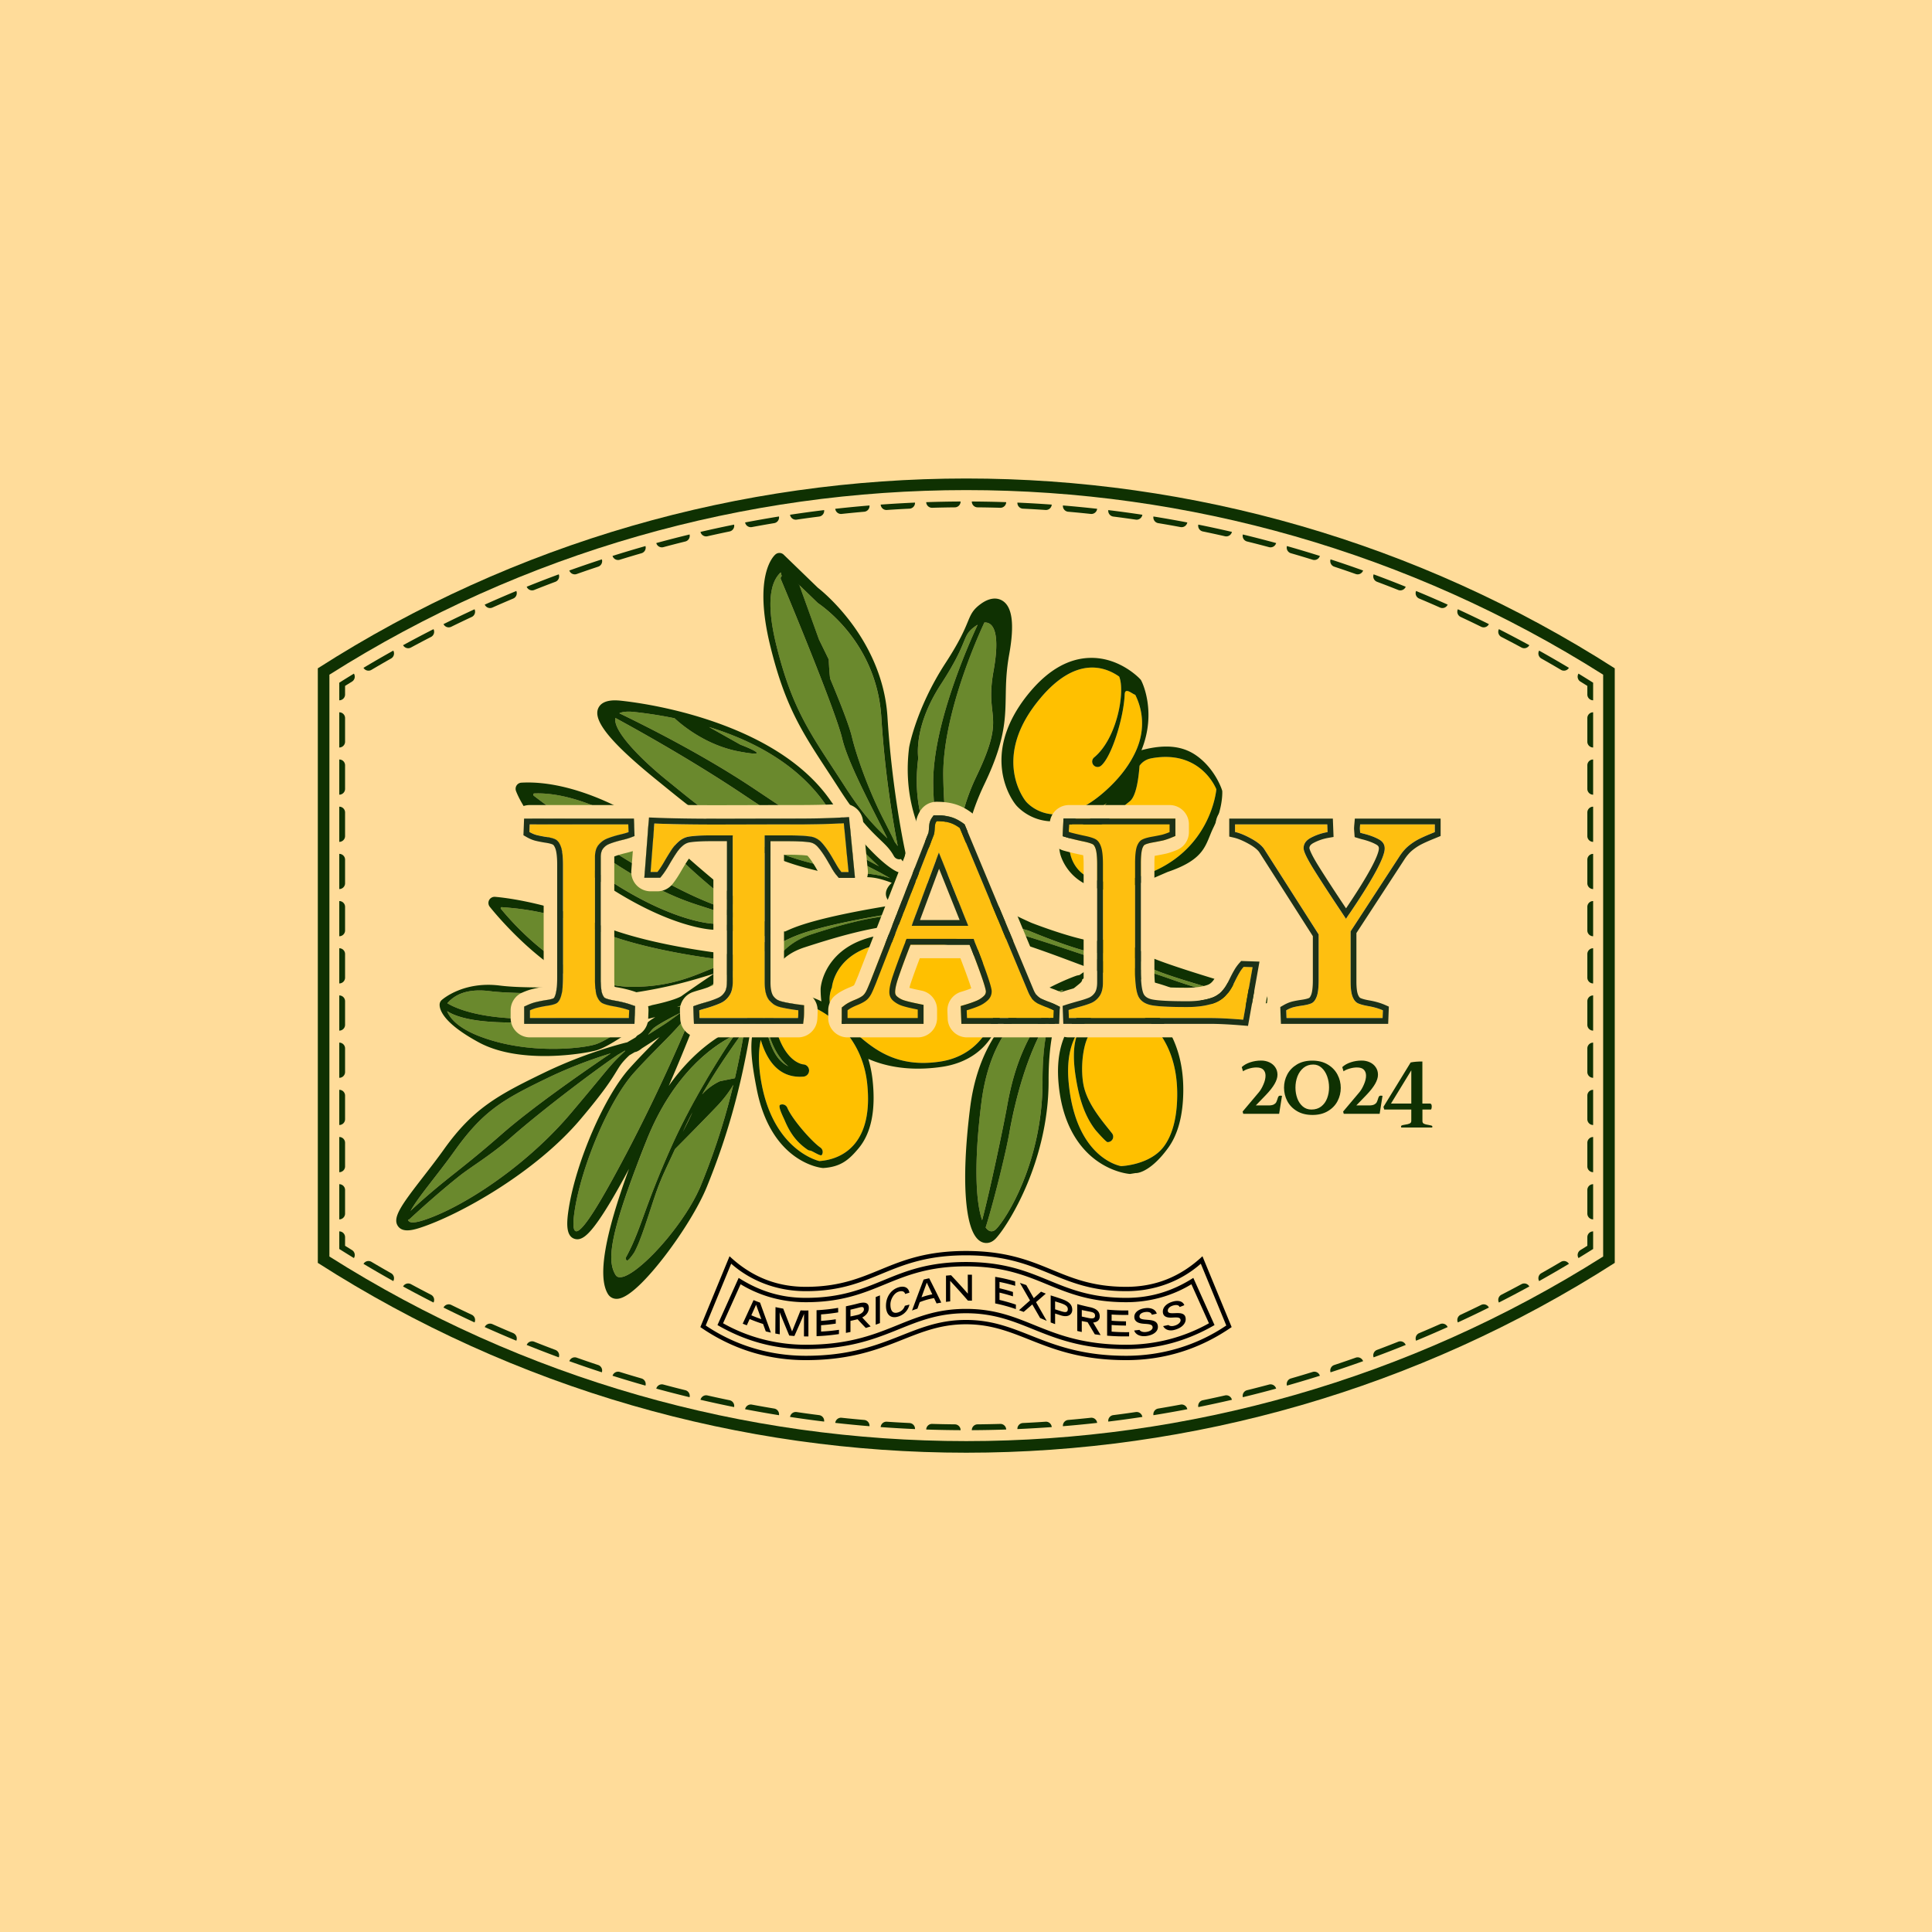 <svg xmlns="http://www.w3.org/2000/svg" width="2000" height="2000" fill="none"><path fill="#FFDC9A" d="M0 0h2000v2000H0z"/><path fill="#0F3102" d="M329 691.847c409.177-262.009 933.4-262.009 1342.58 0v615.483c-409.18 262.01-933.403 262.01-1342.58 0zm1330.58 6.587c-402.57-254.79-916.007-254.79-1318.58 0v602.306c402.573 254.79 916.01 254.79 1318.58 0z"/><path fill="#0F3102" d="m964.985 1474.02-.088 3h.001zc7.827.23 15.656.38 23.486.46a5.993 5.993 0 0 1 5.94 6.04c-9.867-.05-19.735-.22-29.599-.5-2-.06-3.999-.12-5.999-.19a6.004 6.004 0 0 1 6.172-5.81m70.765 0c3.17.07 5.76 2.61 5.87 5.81-11.87.4-23.73.63-35.6.69a5.99 5.99 0 0 1 5.94-6.04c7.83-.08 15.66-.23 23.48-.46zm-117.687-2.27-.204 2.99h.001zc5.861.4 11.723.75 17.587 1.06l5.865.3.308.03a5.99 5.99 0 0 1 5.395 6.24q-17.785-.78-35.546-2.07a5.99 5.99 0 0 1 6.391-5.56m164.307 0c3.3-.23 6.15 2.26 6.39 5.56q-17.76 1.29-35.55 2.07c-.15-3.3 2.4-6.11 5.71-6.27l5.86-.3c5.86-.31 11.73-.66 17.59-1.06m-211.412-4.12.309.03 5.841.61c5.844.59 11.69 1.15 17.539 1.66a6 6 0 0 1 5.456 6.48c-11.826-.97-23.64-2.12-35.439-3.44a5.997 5.997 0 0 1 6.294-5.34m258.202.03a5.995 5.995 0 0 1 6.6 5.31c-1.98.22-3.97.44-5.96.65l-.1-.93.04.31.06.62c-9.82 1.05-19.64 1.98-29.47 2.79a6 6 0 0 1 5.45-6.48c7.8-.68 15.6-1.44 23.38-2.27m-311.3-.86a6 6 0 0 1 6.497-5.08l.307.03 5.815.84q5.814.825 11.636 1.59l5.823.75.306.05a5.997 5.997 0 0 1 4.895 6.64 1202 1202 0 0 1-35.279-4.82m357.91-5.05a6.013 6.013 0 0 1 6.8 5.05c-11.74 1.78-23.5 3.39-35.28 4.82-.41-3.28 1.92-6.27 5.2-6.69l5.82-.75c5.83-.77 11.64-1.57 17.46-2.43m-404.438-2.92a6.007 6.007 0 0 1 6.689-4.83l.306.05 5.777 1.06q5.778 1.05 11.565 2.04l5.789.98.303.06a5.99 5.99 0 0 1 4.634 6.82q-17.567-2.835-35.063-6.18m451.078-4.83a6.01 6.01 0 0 1 6.69 4.83q-17.505 3.345-35.07 6.18a6 6 0 0 1 4.94-6.88q11.58-1.935 23.13-4.08zm-497.262-4.94a6.005 6.005 0 0 1 7.175-4.51c7.638 1.73 15.29 3.39 22.952 4.97a6.006 6.006 0 0 1 4.665 7.08 1228 1228 0 0 1-34.792-7.54m542.962-4.51a6 6 0 0 1 7.17 4.51c-11.57 2.68-23.17 5.2-34.79 7.54a6.01 6.01 0 0 1 4.67-7.08c7.66-1.58 15.31-3.24 22.95-4.97m-588.732-7.05a6.006 6.006 0 0 1 7.044-4.3l.301.08 5.675 1.5c3.786 1 7.576 1.97 11.369 2.93l5.692 1.42.298.08a6.01 6.01 0 0 1 4.09 7.17 1220 1220 0 0 1-34.469-8.88m634.632-4.3c3.1-.66 6.2 1.21 7.04 4.3-11.45 3.13-22.95 6.09-34.47 8.88a6.01 6.01 0 0 1 4.39-7.25l5.69-1.42c5.69-1.44 11.37-2.91 17.05-4.43zm-679.919-9.03a6.01 6.01 0 0 1 7.205-4.02l.298.09 5.613 1.72q8.426 2.565 16.88 5.01a6 6 0 0 1 4.102 7.41 1182 1182 0 0 1-34.098-10.21m726.519 1.79c-9.43 2.93-18.89 5.73-28.37 8.42-.91-3.17.93-6.49 4.1-7.41 7.52-2.17 15.02-4.41 22.5-6.73zm-1.77-5.72c3.16-.98 6.51.78 7.5 3.93-1.91.6-3.82 1.2-5.73 1.79zm-769.486-11.15a6.01 6.01 0 0 1 7.357-3.74l.294.1 5.544 1.94q5.547 1.935 11.109 3.81l5.566 1.86.291.1a6 6 0 0 1 3.52 7.46c-11.27-3.67-22.498-7.51-33.681-11.53m814.066-3.64c3.12-1.1 6.55.53 7.66 3.64-11.19 4.02-22.42 7.86-33.69 11.53a6 6 0 0 1 3.82-7.56l5.56-1.86c5.56-1.88 11.11-3.79 16.65-5.75m-858.185-13.17a6.004 6.004 0 0 1 7.497-3.45l.29.11 5.467 2.16q5.47 2.145 10.956 4.23l5.491 2.08.287.12a5.993 5.993 0 0 1 3.226 7.59 1202 1202 0 0 1-33.214-12.84m902.465-3.45c3-1.02 6.3.48 7.49 3.45q-16.53 6.675-33.21 12.84c-1.15-3.1.42-6.55 3.51-7.71l5.49-2.08c5.49-2.09 10.96-4.22 16.43-6.39zm-945.897-15.06a6 6 0 0 1 7.625-3.15l.285.11 5.381 2.37c5.385 2.36 10.784 4.68 16.195 6.95a5.997 5.997 0 0 1 3.211 7.84 1227 1227 0 0 1-32.697-14.12m988.917-3.04c3.02-1.34 6.56.02 7.91 3.04-1.83.82-3.65 1.63-5.48 2.44-9.04 4.01-18.11 7.91-27.22 11.68-1.27-3.05.16-6.56 3.21-7.84 7.22-3.03 14.41-6.14 21.58-9.32m-1031.596-17.15a6 6 0 0 1 8.022-2.72q7.922 3.885 15.888 7.65l5.315 2.5.276.14a5.996 5.996 0 0 1 2.629 7.82 1187 1187 0 0 1-32.13-15.39m1074.156-2.72a5.994 5.994 0 0 1 8.02 2.72q-15.975 7.95-32.13 15.39c-1.38-3-.09-6.56 2.91-7.96 7.09-3.31 14.16-6.7 21.2-10.15m-1116.011-19.1a6.005 6.005 0 0 1 8.123-2.41c6.902 3.73 13.832 7.38 20.788 10.96a6.006 6.006 0 0 1 2.592 8.07 1211 1211 0 0 1-31.503-16.62m1157.771-2.41a6 6 0 0 1 8.12 2.41c-10.44 5.71-20.94 11.24-31.5 16.62-1.51-2.94-.35-6.55 2.59-8.07 6.96-3.58 13.89-7.23 20.79-10.96m-1198.748-21.01a5.995 5.995 0 0 1 7.939-2.25l.27.15 5.069 2.98c3.383 1.98 6.774 3.93 10.171 5.88l5.102 2.9.265.16c2.676 1.69 3.582 5.2 2.013 8a1234 1234 0 0 1-30.829-17.82m1239.638-2.1a5.996 5.996 0 0 1 8.21 2.1c-10.21 6.1-20.49 12.04-30.83 17.82-1.62-2.89-.6-6.54 2.28-8.16q10.215-5.775 20.34-11.76m-1264.715-31.51h.308a6.007 6.007 0 0 1 5.692 6v8.89c.729.46 1.457.92 2.187 1.37l4.997 3.1.259.17a6.007 6.007 0 0 1 1.702 8.08c-5.065-3.1-10.114-6.23-15.145-9.4zm1297.995 18.21c-5.03 3.17-10.08 6.3-15.14 9.4a6.01 6.01 0 0 1 1.96-8.25l5-3.1c.73-.45 1.46-.91 2.18-1.37v-8.89c0-3.32 2.69-6 6-6zm-1297.995-67.06h.308a6.007 6.007 0 0 1 5.692 6v24.42c0 3.31-2.686 6-6 6zm1297.995 36.42-.3-.01c-3.17-.16-5.7-2.78-5.7-5.99v-24.43c.01-3.31 2.69-6 6-6zm-1297.995-85.27h.308a6.007 6.007 0 0 1 5.692 6v24.42c0 3.31-2.686 6-6 6zm1297.995 36.42-.3-.01c-3.17-.16-5.7-2.78-5.7-5.99v-24.42c0-3.32 2.69-6 6-6zm-1297.995-85.28.308.01a6 6 0 0 1 5.692 5.99v24.43c0 3.31-2.687 6-6 6zm1297.995 36.43-.3-.01a6.013 6.013 0 0 1-5.7-5.99v-24.43c0-3.31 2.69-6 6-6zm-1297.995-85.27h.308a6 6 0 0 1 5.692 6v24.42c0 3.31-2.686 6-6 6zm1297.995 36.42-.3-.01c-3.17-.16-5.7-2.78-5.7-5.99v-24.42c0-3.32 2.69-6 6-6zm-1297.995-85.28.308.01a6 6 0 0 1 5.692 5.99v24.43c0 3.31-2.686 6-6 6zm1297.995 36.43-.3-.01c-3.17-.16-5.7-2.78-5.7-5.99v-24.43c0-3.31 2.69-6 6-6zM351.215 981.624l.308.008a6 6 0 0 1 5.692 5.992v24.426c0 3.31-2.687 6-6 6zm1297.995 36.426-.3-.01a6.013 6.013 0 0 1-5.7-5.99v-24.426c0-3.314 2.69-6 6-6zM351.215 932.774l.308.008a6 6 0 0 1 5.692 5.992v24.425a6 6 0 0 1-6 6zm1297.995 36.425-.3-.008c-3.17-.16-5.7-2.782-5.7-5.992v-24.425c0-3.313 2.69-6 6-6zM351.215 883.924l.308.008a6 6 0 0 1 5.692 5.992v24.425a6 6 0 0 1-6 6zm1297.995 36.425-.3-.008c-3.17-.161-5.7-2.782-5.7-5.992v-24.425c0-3.314 2.69-6 6-6zM351.215 835.073l.308.008a6 6 0 0 1 5.692 5.992v24.426a6 6 0 0 1-6 6zm1297.995 36.426-.3-.008a6.015 6.015 0 0 1-5.7-5.992v-24.426c.01-3.313 2.69-6 6-6zM351.215 786.224l.308.007a6 6 0 0 1 5.692 5.993v24.424a6 6 0 0 1-6 6zm1297.995 36.424-.3-.007c-3.17-.161-5.7-2.782-5.7-5.993v-24.424c0-3.314 2.69-6 6-6zM351.215 737.373l.308.008a6 6 0 0 1 5.692 5.992v24.426a6 6 0 0 1-6 6zm1297.995 36.425-.3-.008c-3.17-.161-5.7-2.782-5.7-5.992v-24.425c0-3.314 2.69-6 6-6zM351.215 706.735q7.547-4.759 15.145-9.398a5.997 5.997 0 0 1-1.961 8.242l-4.997 3.103q-1.094.684-2.187 1.372v8.894a6 6 0 0 1-6 6zm1297.995 18.213-.3-.008c-3.17-.16-5.7-2.782-5.7-5.992v-8.894c-.72-.458-1.45-.917-2.18-1.372l-5-3.103-.26-.168a5.993 5.993 0 0 1-1.7-8.074c5.06 3.093 10.11 6.224 15.14 9.398zM407.121 673.516a6 6 0 0 1-2.278 8.162 1215 1215 0 0 0-20.342 11.757 6 6 0 0 1-8.209-2.098 1215 1215 0 0 1 30.829-17.821m1186.189 0a1220 1220 0 0 1 30.83 17.821 6.004 6.004 0 0 1-7.94 2.249l-.27-.151-5.07-2.979q-5.07-2.966-10.17-5.879l-5.1-2.899-.27-.16a6.003 6.003 0 0 1-2.01-8.002M446.18 659.36a1207 1207 0 0 0-20.788 10.965 6 6 0 0 1-8.123-2.416q13.017-7.11 26.164-13.881zM1557 654.028q13.14 6.77 26.16 13.881a5.997 5.997 0 0 1-8.12 2.416q-10.35-5.59-20.79-10.965zm-1108.228-2.734a6 6 0 0 1-2.592 8.066l-2.747-5.332a1279 1279 0 0 1 5.339-2.734m1102.888 0q2.67 1.36 5.34 2.734l-2.75 5.332a5.995 5.995 0 0 1-2.59-8.066m-1060.406-20.59a6 6 0 0 1-2.905 7.96 1213 1213 0 0 0-21.203 10.152 6 6 0 0 1-8.022-2.727 1215 1215 0 0 1 32.13-15.385m1017.916 0a1207 1207 0 0 1 32.13 15.385 5.996 5.996 0 0 1-8.02 2.727c-5.28-2.592-10.57-5.144-15.88-7.655l-5.32-2.497-.28-.138a6.007 6.007 0 0 1-2.63-7.822m-999.457-1.764a6 6 0 0 1-7.91-3.037q2.737-1.23 5.478-2.445 13.555-6.012 27.219-11.679a6 6 0 0 1-3.211 7.843 1209 1209 0 0 0-21.576 9.318m956.217-17.161q16.425 6.812 32.7 14.124a6.007 6.007 0 0 1-7.63 3.156l-.28-.119-5.38-2.371a1244 1244 0 0 0-10.79-4.659l-5.41-2.288-.28-.127a5.99 5.99 0 0 1-2.93-7.716m-887.481-17.226a6 6 0 0 1-3.513 7.711 1208 1208 0 0 0-21.914 8.468l-.29.108a6 6 0 0 1-7.497-3.45 1211 1211 0 0 1 33.214-12.837m843.531 0q16.68 6.166 33.21 12.837a5.993 5.993 0 0 1-7.49 3.45l-.29-.108-5.47-2.158c-3.65-1.43-7.3-2.841-10.96-4.234l-5.49-2.076-.28-.117a5.995 5.995 0 0 1-3.23-7.594m-798.945-15.504a6 6 0 0 1-3.811 7.566l-5.566 1.861a1208 1208 0 0 0-16.653 5.748 6 6 0 0 1-7.651-3.645 1213 1213 0 0 1 33.681-11.53m754.355 0q16.905 5.512 33.69 11.53a6.004 6.004 0 0 1-7.36 3.74l-.3-.095-5.54-1.944c-3.7-1.286-7.4-2.554-11.11-3.804l-5.56-1.861-.29-.104a6 6 0 0 1-3.53-7.462m-713.303-6.348a1205 1205 0 0 0-22.493 6.737 6 6 0 0 1-7.503-3.938q14.125-4.457 28.33-8.561zm673.923-5.762c9.47 2.737 18.91 5.589 28.33 8.561a6.007 6.007 0 0 1-7.21 4.022l-.29-.084-5.62-1.725c-5.61-1.712-11.24-3.383-16.88-5.012zm-669.821-1.651a6 6 0 0 1-4.102 7.413l-1.666-5.762q2.883-.832 5.768-1.651m664.051 0c1.92.546 3.85 1.096 5.77 1.651l-1.67 5.762a5.995 5.995 0 0 1-4.1-7.413m-618.394-11.996a6 6 0 0 1-4.387 7.248 1213 1213 0 0 0-22.736 5.858l-.301.073a6 6 0 0 1-7.044-4.299 1213 1213 0 0 1 34.468-8.88m572.734 0c11.52 2.789 23.02 5.749 34.47 8.88a5.997 5.997 0 0 1-7.04 4.299l-.3-.073-5.68-1.506q-5.67-1.493-11.37-2.929l-5.69-1.423-.3-.081a6.003 6.003 0 0 1-4.09-7.167m-526.64-10.215a6 6 0 0 1-4.666 7.073 1212 1212 0 0 0-22.951 4.971l-.678-2.99-.015-.064.693 3.054a6 6 0 0 1-7.175-4.508 1217 1217 0 0 1 34.792-7.536m480.55 0a1222 1222 0 0 1 34.79 7.536 6 6 0 0 1-7.17 4.508l.69-3.054-.01.064-.68 2.99c-7.64-1.732-15.29-3.389-22.96-4.971l.64-3.064-.03.126v-.001l-.61 2.939a5.995 5.995 0 0 1-4.66-7.073m-434.095-8.417a6 6 0 0 1-4.937 6.887 1216 1216 0 0 0-23.132 4.077 6 6 0 0 1-6.994-4.782 1214 1214 0 0 1 35.063-6.182m387.635 0q17.565 2.832 35.07 6.182a6.005 6.005 0 0 1-6.69 4.831l-.31-.049-5.77-1.062c-3.86-.698-7.71-1.378-11.57-2.039l-5.79-.976-.3-.059a6.006 6.006 0 0 1-4.64-6.828m-340.891-6.609a6 6 0 0 1-5.201 6.691l-5.823.751q-8.732 1.15-17.451 2.426a6 6 0 0 1-6.804-5.051 1216 1216 0 0 1 35.279-4.817m294.151 0q17.67 2.149 35.28 4.817a6 6 0 0 1-6.5 5.088l-.3-.037-5.82-.837c-3.88-.548-7.75-1.078-11.64-1.589l-5.82-.751-.3-.047a6.007 6.007 0 0 1-4.9-6.644m-276.024 3.966a6 6 0 0 1-6.602-5.311 1218 1218 0 0 1 35.439-3.447 6 6 0 0 1-5.456 6.485 1207 1207 0 0 0-23.381 2.273m229.064-8.758c11.82.975 23.64 2.126 35.43 3.447-.34 3.183-3.12 5.513-6.29 5.336l-.31-.025-5.84-.611c-5.84-.596-11.69-1.151-17.54-1.662l.26-2.988.01-.08-.27 3.068a6 6 0 0 1-5.45-6.485m-182.267 4.667a6 6 0 0 1-6.391-5.564q2.992-.217 5.985-.421zm135.147-7.634q17.79.775 35.55 2.07a6.01 6.01 0 0 1-6.09 5.577l-.3-.013-5.87-.384c-3.9-.246-7.81-.474-11.72-.683l-5.86-.298-.31-.023a6 6 0 0 1-5.4-6.246m-105.992 0a6 6 0 0 1-5.703 6.269l-5.865.298q-8.796.47-17.587 1.067l-.406-5.985a1216 1216 0 0 1 29.561-1.649m47.193-1.139a6 6 0 0 1-5.94 6.043q-11.745.114-23.486.455l-.308.001a6 6 0 0 1-5.864-5.808 1218 1218 0 0 1 35.598-.691m41.209.502q3 .087 6 .189a6.01 6.01 0 0 1-6.18 5.807zm-23.6-.457c7.86.076 15.73.229 23.6.457l-.18 5.996c-7.82-.227-15.65-.379-23.48-.455zm-6-.045q3 .016 6 .045l-.06 5.998a5.994 5.994 0 0 1-5.94-6.043"/><path fill="#FFC000" d="M1183.29 906.176c70.76-23.916 75.86-89.136 75.86-89.136s-15.95-41.853-67.8-31.949c-4.76.913-8.94 3.655-11.73 7.57-1.79 23.773-5.9 33.487-10.12 36.831-24.63 19.569-17.53 18.221-39.74 29.673-.93.48-1.93.674-2.91.614a5.6 5.6 0 0 1-4.62-3.023c-1.12-2.165-8.67 1.33-10.49 2.225-.49.238-.57.289 0 0h.01c9.77-5.036 22.5-15.433 33.93-27.659-9.16 6.799-17.09 10.013-24.42 11.841-6.61 1.648-11.51 7.18-12.61 13.9-2.21 13.53-1.13 24.61-1.13 24.61s4.99 48.406 75.75 24.479zM1148.49 814.871c12.9-12.347 21.4-24.633 26.85-36.235 12.39-26.394 5.45-48.271-.12-59.384-3.33-.936-10.62-8.18-10.94-.426-1.04 24.549-13.7 64.919-24.5 73.857a5.52 5.52 0 0 1-3.91 1.269 5.6 5.6 0 0 1-3.96-2.018 5.59 5.59 0 0 1 .74-7.874c24.04-19.898 32.21-68.48 25.96-83.569-.02-.034-.02-.079-.04-.114-15.51-10.883-45.03-20.534-80.95 21.622-53.48 62.771-15.59 107.641-15.59 107.641s13.3 16.638 38.24 12.896c12.99-1.945 29.15-9.429 48.21-27.676zM1211.68 1091c-14.45-38.57-46.37-48.7-46.37-48.7s-26.32-.56-43.99 18.88a5.596 5.596 0 0 1 6.91.26 5.58 5.58 0 0 1 .61 7.88c-7.06 8.27-10.74 33.59-7.38 52.82 3.63 20.79 21.27 40.19 29.74 51.12a5.6 5.6 0 0 1-.99 7.85 5.52 5.52 0 0 1-3.77 1.16c-1.55-.09-11.47-11.3-12.5-12.63-12.37-15.96-17.02-35.53-19.68-50.79-2.35-13.41-5.78-38.8 3.91-53.84-8.68 11.58-14.35 29.05-11.92 55.45 7.34 79.59 54.3 86.71 54.3 86.71s30.36-1 44.65-20.84c7.45-10.33 13.19-26.6 13.44-52.18.18-17.31-2.6-31.53-6.96-43.16zM824.191 1039.05c-6.08 1.21-15.874 4.29-24.064 12.73.122.38.198.6.208.62.115.31.215.69.292 1.06 4.548 25.14 13.17 37.06 19.61 42.65 5.931 5.14 10.847 5.71 11.315 5.75l.078.01c3.281.2 5.869 2.89 5.943 6.2a6.355 6.355 0 0 1-5.86 6.46c-27.895 2.14-38.967-20.78-44.164-38.02-2.579 11.69-2.76 26.98 1.176 47.01 13.469 68.52 59.523 78.43 59.523 78.43 26.17-1.96 55.99-20.23 49.437-80.54-6.553-60.33-59.223-85.2-73.483-82.35zm26.487 156.64c-1.158 1.68-10.039-4.47-11.936-4.59a5.6 5.6 0 0 1-2.808-.97c-10.721-7.36-17.794-16.45-23.646-30.38-1.201-2.85-7.466-14.83-4.613-16.03 2.842-1.2 6.119.15 7.32 2.99 5.033 11.97 25.304 35.06 34.242 41.2a5.596 5.596 0 0 1 1.441 7.78"/><path fill="#FFC000" d="M927.47 975.564c-63.065 3.268-66.285 46.606-66.285 46.606s-8.385 18.19 5.966 30.4c26 22.13 49.66 54.81 105.898 46.41 56.241-8.4 67.751-69.89 53.301-91.13-14.44-21.234-35.816-35.541-98.88-32.286"/><path fill="#6A892D" d="M1099.96 1024.9c-13.3 4.05-51.12 16.73-71.98 68.28-5.42 13.37-9.68 29.36-12.09 48.5-8.13 64.7-5.44 103.73.81 121.48 8.08-30.65 21.81-95.62 25.85-118.13 7.58-42.33 20.5-75.59 51.39-112.49 1.49-1.78 3.02-3.57 4.58-5.36.68-.78 1.35-1.53 2.03-2.26a.98.98 0 0 0-.61 0z"/><path fill="#6A892D" d="M1084.09 1056.48c-21.34 36.25-32.98 81.42-39.2 116.14-4.26 23.82-17.16 74.76-24.54 98.03 1.86 2.62 3.86 3.92 5.88 3.98 1.91.05 3.83-.99 5.68-3.04 13.08-14.53 47.52-73.16 47.32-152.61-.09-33.26 4.28-55.35 9.39-69.81-1.55 2.39-3.06 4.83-4.52 7.3zM742.687 1144.59c-11.598 12.26-34.117 35.06-43.932 44.95-9.437 20.52-13.298 27.82-18.596 42.33-6.405 17.54-15.645 50.17-23.446 64.4-.746 1.36-6.473 9.48-7.774 8.6-1.173-.78-1.418-2.41-.747-3.64 7.55-13.81 12.116-26.3 18.413-43.54 6.377-17.45 14.309-39.16 28.609-71.01 21.119-47.04 49.738-92.01 62.906-111.82.803-1.2 1.533-2.3 2.212-3.31-19.441 9.39-62.594 37.37-91.304 109.63-30.345 76.39-38.437 109.46-35.728 127.44.691 4.55 2.058 8.14 3.95 11.22 5.948 9.7 32.467-11.68 55.938-40.75 13.356-16.56 25.714-35.59 32.727-52.81 13.219-32.48 24.203-65.57 33.245-103.29-.978 1.66-2.161 3.57-3.58 5.67-3.097 4.57-7.305 10.05-12.882 15.94z"/><path fill="#6A892D" d="M706.921 1171.6c3.515-6.58 7.097-13.72 9.85-20.13a507 507 0 0 0-9.85 20.13M769.472 1068l-3.099 4.06c-7.181 10.58-22.83 31.55-39.575 60.92 8.277-9.48 18.547-13.73 18.547-13.73l13.105-2.65 2.303-.46c3.414-14.85 6.548-30.42 9.396-46.97a1.05 1.05 0 0 0-.688-1.17zM658.865 1051.63l-.615.15c-.136.04-.283.05-.417.05-10.207 1.99-52.182 3.37-105.991 6.06-46.638 2.33-70.321-2.53-82.411-7.71-2.771-1.18-4.937-2.38-6.625-3.52.792 2.02 2.076 4.43 4.164 7.06 3.116 3.93 8.028 8.33 15.787 12.7 4.362 2.46 9.599 4.89 15.951 7.22 48.456 17.74 101.789 12.08 117.098 7.68 13.405-3.86 42.551-25.68 49.585-31.04.106-.09.19-.18.253-.29l-2.639.64c-.696.2-1.585.44-2.675.69-.455.1-.932.21-1.454.31z"/><path fill="#6A892D" d="M570.102 1054.14c51.73-2.58 74.827-5.39 84.941-7.15q1.088-.195 1.972-.36l1.729-.42-26.147-9.17c-34.325-12.05-90.668-6.63-125.951-11.06-9.893-1.24-17.637-.66-23.723.82-3.344.81-6.19 1.89-8.606 3.08-5.988 2.96-9.343 6.64-11.241 8.69.594.36 1.285.76 2.087 1.2 10.746 5.89 40.656 17.6 104.95 14.38zM743.332 943.838c-17.249-6.7-36.549-9.44-75.613-31.17-42.974-23.902-85.939-57.09-110.764-77.393 2.804 6.236 7.185 14.295 14.384 23.707 10.699 14 27.643 30.977 54.952 49.352 70.627 47.519 113.039 47.925 113.039 47.925s25.267 1.208 41.566 3.738a121 121 0 0 1-2.137-1.12c-1.523-.722-2.983-1.396-4.409-2.056-12.827-5.932-22.048-9.51-31.017-12.994z"/><path fill="#6A892D" d="M552.385 823.596c23.304 17.744 72.933 54.193 120.898 80.871 38.751 21.554 54.884 27.815 71.959 34.438 8.707 3.378 17.632 6.848 29.842 12.438a594 594 0 0 1 7.543 3.53c-17.726-13.778-49.464-38.008-72.975-60.515-8.944-8.558-21.265-18.457-35.562-28.133-35.223-23.854-82.501-46.467-121.073-44.853a1.062 1.062 0 0 0-.932 1.465c.098.231.194.483.301.747zM785.732 819.889c55.462 37.049 78.693 52.559 115.758 72.395 2.732 1.459 5.552 2.957 8.448 4.471-13.648-11.977-32.673-32.053-56.165-65.269-29.843-42.206-76.843-65.675-119.801-78.887l32.591 18.29s39.231 14.761-1.901 6.95c-33.05-6.275-57.429-26.17-65.75-33.759-.212-.192-.414-.373-.604-.553a439 439 0 0 0-9.83-1.902c-11.986-2.171-22.72-3.591-31.454-4.562-7.521-.828-12.664-.287-15.878 1.305 28.442 13.696 87.736 43.545 139.005 77.778l5.593 3.733zM654.037 773.97c10.004 11.144 23.093 23.097 35.667 33.27 36.994 29.948 80.592 67.892 146.567 85.308 29.649 7.822 44.742 9.93 55.843 11.205 10.401 1.187 17.307 1.652 29.374 5.396l-1.753-.983-7.662-4.321c-2.453-1.273-4.84-2.509-7.207-3.721-41.684-21.401-72.093-35.343-130.631-74.444l-5.593-3.732c-51.183-34.172-105.818-64.727-131.554-78.691-1.536 6.839 5.784 18.264 16.949 30.713M934.184 913.594l.207.08c-.076-.027-.142-.054-.207-.08M933.66 913.371l-.001.011c.175.067.35.134.537.202-.12-.053-.295-.12-.524-.224zM949.149 814.383c1.758 47.936 24.197 74.869 37.127 87.596-1.445-2.88-3.128-5.898-4.881-9.402-6.706-13.358-14.572-33.79-15.299-80.654-.929-59.592 35.314-142.204 45.974-165.178a31 31 0 0 0-3.12 2.013c-.02.021-.05.03-.07.051-13.832 10.161-5.26 14.124-34.816 59.523-17.324 26.613-22.287 48.34-23.511 61.841-.832 9.202.065 14.58-.022 15.078-1.315 10.472-1.696 20.161-1.37 29.122z"/><path fill="#6A892D" d="M976.48 803.519c.883 56.385 8.275 80.115 14.241 94.906.593 1.46 1.168 2.829 1.714 4.14.356.213.662.512.897.885 0 0 .07.128.172.291-1.394-7.279-3.159-21.371-.771-40.592 2.034-16.443 7.115-36.639 18.077-59.548 31.43-65.627 8.36-57.275 17.64-108.825 7-38.864.26-51.081-9.45-50.365-2.61 5.584-12.08 26.312-21.357 53.024-18.06 52.066-21.481 86.414-21.185 106.072zM847.765 661.932l10.182 20.857s.164 8.849 1.352 19.611c10.755 25.677 19.874 49 22.545 60.247 4.908 20.617 17.719 56.068 31.93 83.966 4.891 9.593 9.322 18.306 12.588 25.198.032.035.073.094.104.13.529.682 1.251 1.68 2.282 3.111.175.246.392.54.578.798-3.714-18.583-13.049-69.871-17.011-133.282-2.727-43.549-21.904-74.636-38.856-93.989-13.742-15.691-26.015-23.672-26.849-24.306-.033-.025-.053-.048-.086-.073l-20.623-19.952 1.684 1.741c7.808 21.729 20.158 55.941 20.158 55.941zM874.288 813.687c21.843 33.976 34.819 44.88 44.269 54.108-.945-1.908-1.941-3.897-2.987-5.99a1804 1804 0 0 0-6.505-12.808c-14.342-28.141-32.175-63.178-37.236-84.399-7.446-31.296-62.952-163.664-63.507-164.998a2.64 2.64 0 0 1 .915-3.181l-1.054-3.931c-2.734 2.698-6.976 7.485-9.195 17.721-2.407 11.109-2.436 28.629 4.452 56.832 17.177 70.319 37.915 95.42 70.837 146.634zM471.964 1213.5c12.496-9.94 26.666-21.21 47.075-39.12 30.461-26.73 80.537-61.7 107.542-80.09 2.059-1.39 3.978-2.71 5.755-3.9-15.612 4.76-40.103 13.22-66.628 26.08-32.417 15.71-52.157 26.12-71.867 46.46-7.592 7.83-15.186 17.14-23.487 28.8-17.13 24.05-38.203 48.29-45.462 62.1.631-.79 1.161-1.39 1.411-1.62 18.582-17.17 31.138-27.16 45.673-38.72zM646.714 1088.36c.25-.25.337-.56.321-.84l-6.198 3.63-1.093.64c-22.124 14.86-76.73 55.8-111.409 86.23-20.505 17.99-40.524 29.63-53.067 39.62-14.453 11.5-32.768 27.26-51.208 44.3-.476.44-1.061.66-1.656.69.236 1.06.86 1.84 1.94 2.3 2.411 1.05 7.07.52 14.574-1.95 23.309-7.64 54.983-25.09 86.489-49 22.991-17.44 45.894-38.33 65.381-61.38 25.22-29.82 34.001-40.91 40.293-48.2 4.673-5.41 7.983-8.72 15.633-16.06zM680.344 1130.19c17.335-36.48 30.585-67.3 36.093-81.78.442-1.15-1.097-1.98-1.831-1-16.087 21.53-34.36 36.44-58.171 62.89-26.135 29.05-54.287 96.49-61.406 141.98-2.668 17.08-1.543 24 2.996 22.01 7.567-3.31 24.594-31.29 49.358-78.21 11.868-22.49 23.071-45.11 32.95-65.89zM603.513 1009.59c7.722 3.53 15.786 6.45 24.091 8.54 8.648 2.16 17.566 3.43 26.673 3.44 5.623.02 10.903-.21 15.913-.6 22.012-1.77 38.466-7.09 51.681-12.23 10.138-3.94 18.387-7.76 25.793-9.747 1.482-.4 2.154-1.658 2.084-2.872-.003-.124-.029-.249-.044-.373-.2-1.099-1.012-2.091-2.401-2.267-30.413-3.826-89.271-13.034-130.604-30.738-31.184-13.363-57.168-18.872-74.848-21.365-10.772-1.524-18.477-1.926-22.397-2.306a1.03 1.03 0 0 0-.836.296 1.037 1.037 0 0 0-.066 1.418c8.172 9.977 41.26 48.834 84.973 68.794z"/><path fill="#6A892D" d="M1286.2 1032.21c-40.56-11.23-90.72-25.78-99.1-32.462-11.55-9.213-32.67-16.782-43.64-13.109-12.54 4.191-71.43-20.188-78.74-23.255-4.26-1.173-36.15-10.222-43.37-19.366-3.84-4.878-13.95-6.45-20.42-4.613-1.227.349-4.126 1.378-4.347 3.302-.05.445-.21.85-.424 1.229a3.2 3.2 0 0 1-1.206 1.19 3.2 3.2 0 0 1-2.059.32 3 3 0 0 1-.867-.278c-3.552-1.79-12.193-5.321-21.336-9.073-12.366-5.063-25.136-10.297-30.203-13.111-1.092.447-2.76.78-5.311 1.259-2.369.446-7.675 1.448-9.042 2.528-.023.021-.069.04-.094.072.093.129.26.33.557.595 3.317 3.03 10.621 6.097 20.578 8.645a3.15 3.15 0 0 1 2.385 3.252 3.16 3.16 0 0 1-2.717 2.968c-20.571 2.905-90.238 13.401-122.836 26.457-37.505 15.024-110.359 67.07-113.127 69.05-.626.52-2.948 2.18-9.366 4.49-.183.07-.367.14-.561.2l1.948-.17c1.544-.14 2.908.81 3.33 2.3.424 1.47-.243 2.99-1.608 3.69-.706.36-1.389.71-2.061 1.06-14.224 7.3-23.865 12.96-26.563 15.62-1.599 1.57-3.21 3.69-4.887 5.97-.073.09-.135.18-.196.27 5.356-3.43 11.355-7.28 16.665-10.68 4.469-2.86 10.647-7.43 17.811-12.72 14.552-10.75 34.482-25.47 55.566-37.31.639-.36 1.386-.48 2.107-.36l.288.05c14.495 2.54 20.7 9.03 23.357 14.02 2.306 4.33 2.987 9.4 2.058 15.13-.509 3.13-1.489 6.45-2.952 9.97a1 1 0 0 1-.052.12c.681.21 1.284.59 1.847 1.1 2.343 2.11 3.675 6.44 4.531 9.96.143.58.295 1.2.445 1.84.081.32.151.64.231.98 2.958 12.55 7.892 33.47 23.381 40.56-.246-.2-.502-.4-.758-.61-7.466-6.2-16.684-18.45-21.994-42.5-.393-1.77-.76-3.61-1.112-5.51-.046-.16-.11-.4-.16-.67-.304-1.41-.74-4.3-1.001-8.2-.423-6.5-.345-15.82 1.658-25.84 1.239-6.21 3.212-12.69 6.28-18.94.629-1.28 1.3-2.526 1.992-3.738 5.021-8.828 11.782-16.091 20.232-21.703 5.564-3.697 11.846-6.7 18.855-8.973 49.293-15.958 95.715-28.106 157.746-15.708a309 309 0 0 1 19.282 4.52c8.59 2.306 16.88 4.65 24.86 6.985 26.61 7.778 49.57 15.429 67.44 21.384 20.09 6.699 34.61 11.538 42.95 12.91 15.78 2.576 31.17 6.603 51.54 13.543 2.75.94 5.57 1.92 8.51 2.97 1.85.66 3.7 1.28 5.54 1.92 20.05 6.91 39.53 12.39 59.32 16.69.49.11.97.22 1.46.32l.05-.43.04-.38 7.87.45c-.18-.06-.37-.1-.56-.16z"/><path fill="#0F3102" d="M1037.55 798.802c3.06 20.872 13.15 33.321 14.28 34.669 1.68 2.01 13.68 15.384 34.79 16.702 3.7.231 7.7.089 11.97-.552.03.002.08-.018.11-.016-5.03 18.922-1.47 33.227-1.03 34.89.67 2.473 5.83 19.599 24.27 29.758 7.73 4.258 16.55 6.702 26.41 7.317 13.17.822 23.82-4.686 40.59-10.35l19.73-8.559c40.01-13.523 38.92-28.626 47.51-46.093 9.5-19.304 9.14-35.65 9.13-36.334l-.04-1.526-.47-1.452c-.21-.652-5.31-16.005-18.81-28.902-12.46-11.914-30.09-20.924-64.37-11.748 15.91-39.092.82-70.025.13-71.379l-.69-1.365-1.03-1.118c-.85-.915-21.28-22.401-51.58-21.705-21.78.501-42.46 12.06-61.46 34.367-16.21 19.02-34.47 48.935-29.42 83.409zm153.8-13.702c51.85-9.905 67.8 31.949 67.8 31.949s-5.1 65.209-75.86 89.136c-70.76 23.916-75.75-24.48-75.75-24.48s-1.08-11.091 1.13-24.61c1.11-6.72 6-12.251 12.61-13.9 7.33-1.828 15.26-5.041 24.42-11.841-11.42 12.226-24.16 22.623-33.93 27.66l-.01-.001c1.82-.894 9.37-4.389 10.49-2.224a5.585 5.585 0 0 0 7.53 2.408c22.22-11.452 15.11-10.103 39.74-29.672 4.22-3.355 8.34-13.069 10.12-36.832 2.78-3.916 6.97-6.656 11.73-7.569zm-113.73-63.092c35.92-42.157 65.44-32.505 80.95-21.622.02.035.02.079.04.114 6.25 15.089-1.93 63.67-25.96 83.568a5.59 5.59 0 0 0-.74 7.875 5.56 5.56 0 0 0 3.96 2.017c1.37.086 2.78-.33 3.91-1.268 10.81-8.938 23.46-49.308 24.5-73.857.33-7.755 7.61-.51 10.94.425 5.58 11.126 12.53 32.991.12 59.385-5.45 11.602-13.95 23.888-26.85 36.235-19.07 18.247-35.23 25.72-48.21 27.676-24.94 3.743-38.24-12.895-38.24-12.895s-37.9-44.871 15.6-107.641zM1217.3 1082.72c-16.09-42.91-47.07-49.51-48.57-49.99l-1.47-.46-1.53-.03c-1.25-.03-30.88-.41-51.55 21.76-14.85 15.93-21.02 38.81-18.32 67.99 4.15 45.08 23.58 68.01 39.15 79.31 17.08 12.39 33.03 13.86 34.79 13.99.08 0 5.67-.93 5.77-.93 3.96.25 17.44-3.48 33.91-26.36 10-13.88 15.2-33.49 15.45-58.29.17-17.21-2.4-33.01-7.64-46.99zm-12.09 103.61c-14.29 19.84-44.66 20.84-44.66 20.84s-46.96-7.12-54.3-86.72c-2.43-26.39 3.24-43.87 11.92-55.45-9.69 15.05-6.26 40.44-3.91 53.85 2.66 15.27 7.32 34.83 19.68 50.79 1.03 1.32 10.95 12.54 12.5 12.63a5.59 5.59 0 0 0 4.76-9.01c-8.47-10.94-26.11-30.33-29.74-51.12-3.36-19.22.31-44.56 7.38-52.82a5.58 5.58 0 0 0-.61-7.88c-2-1.72-4.87-1.75-6.91-.26 17.67-19.45 44-18.88 44-18.88s31.91 10.14 46.36 48.69c4.36 11.64 7.14 25.85 6.97 43.17-.26 25.58-6 41.85-13.45 52.18z"/><path fill="#0F3102" d="M1307.46 1028.11c-45.69-12.94-113.32-33.751-120.56-39.525-13.56-10.817-37.52-19.225-51.61-14.514-5.44 1.822-36.34-6.75-67.5-18.733-16.49-7.269-42.72-20.435-46.86-25.69-3.2-4.053-7.88-5.992-12.97-5.638-3.02-3.74-5.65-7.265-7.82-10.324 1.25-1.681 1.64-3.931.9-5.949-.03-.08-2.881-8.392-2.243-23.812.606-14.908 4.623-39.55 20.313-72.293 11.74-24.529 18.06-44.043 20.47-63.263 1.23-9.793 1.38-18.6 1.56-27.978.22-12.601.45-25.616 3.56-42.854 5.59-31.031 3.33-49.232-6.92-55.629-6.26-3.921-14.29-2.73-22.6 3.361-8.22 6.018-10.17 10.759-13.42 18.622-3.247 7.864-8.157 19.747-23.038 42.602-15.638 24.018-24.993 46.277-30.085 60.725-5.567 15.774-7.405 25.843-7.475 26.253l-.055.344c-5.969 47.51 7.844 83.247 20.477 104.852 13.736 23.487 28.894 35.693 29.534 36.203a6.36 6.36 0 0 0 3.556 1.365c.257.016.504-.002.763-.02a240 240 0 0 0 6.813 9.13c-.21.077-.41.154-.62.242-3.902 1.672-8.265 4.985-10.964 9.264a5309 5309 0 0 1-22.458-11.373c-14.167-15.515-24.538-28.486-31.504-37.682a6.3 6.3 0 0 0 .417-3.985c-.13-.602-13.511-61.206-18.43-139.789-2.688-42.919-22.172-76.995-38.056-98.017-16.091-21.305-31.435-33.589-33.946-35.538l-35.403-34.251a6.32 6.32 0 0 0-8.567-.244c-2.404 2.08-22.987 22.406-5.401 94.431 15.203 62.275 32.827 89.165 59.493 129.872l.061.094a2228 2228 0 0 1 12.103 18.602c19.953 31.046 32.766 43.317 42.132 52.282 6.216 5.945 10.318 9.876 14.264 17.012a6.4 6.4 0 0 0 5.185 3.259 6.2 6.2 0 0 0 2.156-.247c5.424 7.139 12.84 16.486 22.437 27.504-8.487-4.383-14.833-7.726-16.894-8.986a6.4 6.4 0 0 0-4.487-.807 6.3 6.3 0 0 0-3.798-4.124c-.503-.2-1.006-.388-1.499-.564-1.896-.858-6.96-3.549-15.186-10.684-10.713-9.295-28.841-27.926-54.31-63.943-22.762-32.174-59.872-58.106-110.301-77.073-46.04-17.315-88.884-23.361-105.163-25.151-4.963-.545-20.061-2.215-24.318 8.005-5.375 12.884 13.524 35.877 61.279 74.528 2.164 1.76 4.372 3.545 6.621 5.377 37.488 30.482 84.134 68.415 147.574 85.169 35.114 9.272 48.854 9.379 58.875 9.467 8.454.069 14.086.118 29.591 5.869-2.903 2.721-5.468 6.123-5.978 9.979l-.006.089c-.448 3.591.885 7.012 3.747 9.622 1.229 1.13 2.763 2.212 4.58 3.266-30.178 4.782-78.709 13.561-104.631 23.941-2.482.988-5.154 2.166-8.016 3.5-4.396-.107-9.138-1.142-13.59-2.507a6.37 6.37 0 0 0-2.333-3.898c-.662-.524-67.356-52.726-98.193-82.244-16.978-16.251-43.21-33.215-70.179-45.373-22.469-10.13-56.11-21.82-88.779-20.028a6.4 6.4 0 0 0-4.937 2.818 6.41 6.41 0 0 0-.71 5.636c.446 1.282 4.779 12.991 17.953 30.417 17.179 22.728 40.955 44.389 70.673 64.382 70.466 47.407 113.58 48.956 116.434 49.011 20.965 1.006 46.337 3.575 50.824 5.984a6.4 6.4 0 0 0 2.631.758 6.28 6.28 0 0 0 5.264-2.315 74 74 0 0 0 6.319 1.615c-10.198 5.245-22.249 12.19-36.072 20.771-.122-.008-.244-.037-.366-.045-.914-.08-91.926-8.203-148.578-32.465-58.507-25.062-106.341-28.35-106.81-28.379-2.466-.154-4.867 1.164-6.024 3.366a6.35 6.35 0 0 0 .613 6.872c.186.247 19.48 24.799 47.091 48.021 37.618 31.632 71.653 45.452 101.145 41.062 37.724-5.61 61.881-13.02 79.516-18.42 1.542-.48 3.027-.94 4.488-1.37-18.725 12.46-32.587 22.39-33.372 22.94-.141.11-.282.21-.412.32-.724.47-7.29 4.43-30.119 9.24-.511.1-1.003.27-1.477.5l-6.234 1.52-32.878-11.54c-22.65-7.94-49.604-8.31-75.707-8.68-14.921-.2-29.025-.4-41.663-1.99-37.74-4.73-59.247 14.24-60.148 15.04a6.4 6.4 0 0 0-2.049 3.93c-.22 1.72-.126 6.5 5.35 13.54 6.482 8.33 18.32 17.18 35.182 26.32 43.065 23.34 110.407 11.5 121.871 8.2 14.614-4.2 44.29-26.44 51.809-32.2l8.998-2.18c-4.019 2.46-6.798 4.45-8.325 5.93-2.399 2.36-4.53 5.26-6.773 8.35-1.666 2.28-3.54 4.84-5.341 6.78l-8.814 5.15c-.293.03-.576.08-.86.14-.398.1-40.474 9.64-85.311 31.39-47.158 22.86-73.189 36.78-103.458 79.29-6.741 9.46-14.015 18.84-21.095 27.98-22.748 29.34-32.543 42.68-26.379 51.43 2.018 2.86 5 4.08 8.46 4.29 4.464.28 9.714-1.09 14.712-2.73 40.67-13.33 118.959-56.95 165.697-112.2 24.989-29.54 32.426-41.71 37.343-49.76 3.631-5.95 5.653-9.26 13.31-16.52l5.639-3.3a7 7 0 0 0 1.683-.39c1.871-.73 3.688-1.83 5.545-3.41l.724-.47c4.365-2.8 10.982-7.04 17.68-11.33-1.507 1.53-3.037 3.07-4.592 4.64-7.879 7.96-16.812 16.99-26.514 27.77-25.943 28.83-55.353 96.7-62.954 145.24-2.269 14.45-3.118 28.23 5.904 31.23 6.893 2.29 13.976-3.14 25.261-19.34 8.38-12.02 18.894-29.89 31.256-53.12-25.457 69.51-32.594 112.07-21.816 129.64 1.83 2.99 4.779 4.74 8.25 4.96.569.03 1.163.02 1.76-.03 13.716-1.13 36.187-27.82 48.365-43.63 19.104-24.81 35.982-52.54 44.042-72.36 20.974-51.53 34.824-100.94 44.931-160.19l.039-.26a6.37 6.37 0 0 0-2.065-5.52 6 6 0 0 0-.684-.53l3.343-4.38c.35.32.734.63 1.167.88 1.19.68 2.508.92 3.781.8-7.476 16.93-4.434 39.99 1.117 68.26 14.821 75.39 65.653 81.26 67.802 81.48l.913.09.922-.07c17.649-1.32 26.039-8.65 35.862-20.47 12.948-15.56 17.799-39.25 14.422-70.41-.876-8.04-2.435-15.36-4.472-22.03 12.648 5.56 26.85 8.86 42.083 9.81 11.003.68 22.553.15 34.416-1.62 26.474-3.96 46.394-18.32 56.084-40.46 9.12-20.83 7.97-46.43-2.8-62.27-17.6-25.873-38.313-38.392-102.738-35.064-20.208 1.047-47.817 6.863-64.648 28.633-10.335 13.381-11.57 26.341-11.683 27.781l-.037.6c-.017.99-.063 6.4.756 13.03-10.794-5.48-21.453-7.93-29.224-6.38-6.818 1.36-15.492 4.28-23.595 10.43-.894-5.59-1.417-12.65-.466-20 .175-.81.349-1.63.557-2.46 1.598-6.57 3.918-12.5 6.896-17.85 6.09-8.91 15.656-15.527 28.576-19.706 60.51-19.582 115.958-34.359 181.916-16.619 39.28 10.563 72.35 22.956 96.52 32.016 6.34 2.379 12.06 4.519 17.21 6.369-3.06 1.57-6.81 3.8-11.05 6.91l-2.53.5c-1.66.34-34.41 12.41-56.62 30.28-20.71 16.68-46.93 48.7-54.19 106.55-4.994 39.76-6.358 73.79-3.95 98.46 2.26 23.13 7.6 36.78 15.88 40.57.92.42 2.39.93 4.19 1.05 3.01.18 6.96-.75 10.9-5.13 7.97-8.85 21.51-30.39 32.42-56.75 10.02-24.19 21.91-62.22 21.79-106.05-.1-39.48 6.27-62.16 11.63-74.24 5.25-11.85 10.47-15.62 10.46-15.62a6.37 6.37 0 0 0 2.86-4.55c.01-.09.01-.18.02-.27 1.27-1.14 3.56-2.98 4.8-3.98 3.16-2.53 5.07-4.07 4.99-6.17 6.97-5.18 12.53-7.8 15.6-9.02 6.49 2.2 11.8 3.75 15.94 4.42 4 .65 8.07 1.24 11.64 1.76 13.81 1.99 28.1 4.06 46.12 10.47 8.75 3.11 20.86 8.52 33.69 14.25 14.79 6.6 24.54 5.81 33.15 5.11 4.65-.39 8.67-.72 13.16.13 1.71.32 3.51-.07 4.92-1.1.3-.23.59-.47.85-.74l16.17-.72.44-3.55c.4-3.13-1.53-6.03-4.57-6.89zM950.52 785.259c.087-.499-.81-5.877.022-15.079 1.224-13.501 6.188-35.228 23.511-61.841 29.557-45.399 20.984-49.362 34.817-59.523.02-.021.05-.03.07-.051a28 28 0 0 1 3.12-2.013c-10.66 22.974-46.893 105.587-45.975 165.178.727 46.864 8.594 67.285 15.3 80.655 1.753 3.503 3.435 6.521 4.88 9.401-12.93-12.727-35.369-39.66-37.127-87.596-.325-8.96.055-18.65 1.37-29.121zm42.812 118.199a2.5 2.5 0 0 0-.897-.885 202 202 0 0 1-1.714-4.14c-5.977-14.792-13.369-38.522-14.241-94.906-.308-19.658 3.113-54.007 21.185-106.071 9.275-26.723 18.735-47.441 21.355-53.025 9.72-.715 16.45 11.502 9.45 50.366-9.28 51.538 13.8 43.198-17.64 108.824-10.971 22.909-16.04 43.094-18.075 59.548-2.388 19.221-.623 33.313.771 40.592a3 3 0 0 1-.173-.291zM799 610.218c2.219-10.236 6.462-15.035 9.195-17.721l1.054 3.931a2.64 2.64 0 0 0-.915 3.18c.555 1.335 56.061 133.703 63.507 164.999 5.049 21.231 22.894 56.257 37.236 84.399 2.296 4.501 4.481 8.805 6.505 12.808 1.047 2.081 2.042 4.082 2.987 5.989-9.451-9.227-22.427-20.131-44.269-54.107-32.922-51.215-53.661-76.316-70.838-146.635-6.888-28.203-6.859-45.723-4.451-56.832zm129.761 264.82a159 159 0 0 0-2.282-3.111 1 1 0 0 0-.104-.13c-3.267-6.892-7.708-15.605-12.588-25.197-14.212-27.898-27.022-63.349-31.931-83.967-2.67-11.247-11.79-34.57-22.544-60.246-1.188-10.762-1.353-19.612-1.353-19.612l-10.181-20.857s-12.339-34.212-20.158-55.941l-1.684-1.741 20.624 19.952s.053.048.085.072c.834.635 13.107 8.616 26.849 24.307 16.952 19.353 36.13 50.44 38.856 93.989 3.962 63.41 13.297 114.699 17.011 133.281-.196-.27-.403-.551-.578-.798zM626.28 908.341c-27.309-18.375-44.253-35.352-54.952-49.352-7.198-9.412-11.579-17.483-14.383-23.707 24.824 20.303 67.801 53.492 110.763 77.393 39.064 21.73 58.365 24.47 75.614 31.17 8.969 3.484 18.19 7.062 31.017 12.994 1.426.66 2.885 1.334 4.409 2.056.27.152 1.029.558 2.137 1.12-16.3-2.53-41.566-3.738-41.566-3.738s-42.401-.406-113.04-47.925zm156.348 46.54a488 488 0 0 0-7.543-3.53c-12.21-5.591-21.146-9.061-29.842-12.438-17.075-6.623-33.209-12.884-71.959-34.438-47.976-26.678-97.605-63.139-120.898-80.872-.106-.275-.203-.528-.301-.747a1.057 1.057 0 0 1 .932-1.465c38.583-1.602 85.85 20.998 121.073 44.853 14.296 9.687 26.618 19.575 35.562 28.133 23.511 22.507 55.238 46.737 72.975 60.515zm296.602 164.109c.22 79.43-34.24 138.08-47.32 152.6-1.85 2.06-3.77 3.1-5.68 3.04-2.03-.06-4.02-1.36-5.88-3.97 7.38-23.27 20.28-74.21 24.54-98.03 6.23-34.74 17.86-79.9 39.2-116.14 1.46-2.47 2.96-4.91 4.51-7.3-5.11 14.45-9.48 36.54-9.38 69.81zm21.33-94.08c-.67.73-1.35 1.48-2.02 2.26a268 268 0 0 0-4.58 5.36c-30.9 36.9-43.82 70.17-51.4 112.48-4.04 22.52-17.75 87.48-25.85 118.14-6.26-17.76-8.93-56.79-.81-121.48 2.41-19.14 6.68-35.13 12.09-48.51 20.87-51.54 58.67-64.23 71.98-68.27.21-.06.42-.05.6 0zm-330.399 44.26c-2.848 16.55-5.982 32.13-9.396 46.97l-2.303.46-13.105 2.65s-10.282 4.26-18.547 13.73c16.734-29.37 32.384-50.36 39.575-60.92l3.099-4.06c.448.17.778.64.688 1.17zm-76.972 209.92c-23.46 29.07-49.99 50.45-55.938 40.74-1.881-3.07-3.259-6.65-3.949-11.21-2.709-17.98 5.382-51.05 35.728-127.45 28.698-72.26 71.863-100.24 91.303-109.62-.679 1.01-1.42 2.12-2.212 3.31-13.167 19.8-41.798 64.78-62.906 111.81-14.3 31.86-22.232 53.58-28.609 71.02-6.297 17.25-10.863 29.72-18.413 43.54-.671 1.23-.425 2.86.747 3.64 1.312.88 7.04-7.25 7.774-8.6 7.801-14.24 17.041-46.87 23.446-64.4 5.309-14.51 9.171-21.81 18.596-42.33 9.804-9.9 32.335-32.7 43.933-44.95 5.577-5.89 9.784-11.38 12.881-15.95 1.42-2.09 2.614-4 3.581-5.67-9.043 37.72-20.026 70.81-33.246 103.3-7.001 17.21-19.371 36.26-32.727 52.8zm-45.793-83.01c-24.764 46.92-41.791 74.89-49.359 78.21-4.549 1.99-5.675-4.93-2.995-22.01 7.119-45.49 35.259-112.94 61.405-141.98 23.811-26.45 42.085-41.37 58.172-62.89.733-.99 2.272-.15 1.831 1-5.508 14.48-18.759 45.3-36.093 81.78-9.879 20.78-21.082 43.4-32.95 65.89zm-.681-107.73c-7.661 7.32-10.959 10.63-15.633 16.05-6.292 7.29-15.074 18.39-40.293 48.21-19.499 23.05-42.401 43.92-65.382 61.38-31.506 23.91-63.18 41.36-86.489 49-7.502 2.45-12.162 2.98-14.573 1.95-1.081-.46-1.704-1.25-1.941-2.3a2.58 2.58 0 0 0 1.656-.69c18.44-17.04 36.756-32.81 51.209-44.31 12.543-9.98 32.562-21.62 53.066-39.61 34.68-30.44 89.285-71.37 111.41-86.24l1.093-.63 6.197-3.63a.97.97 0 0 1-.321.83zm-81.007 28.13c26.525-12.86 51.017-21.32 66.629-26.08-1.767 1.2-3.697 2.5-5.756 3.9-27.016 18.39-77.081 53.35-107.541 80.09-20.41 17.9-34.569 29.18-47.076 39.12-14.535 11.56-27.089 21.54-45.672 38.72-.25.23-.781.84-1.412 1.61 7.259-13.8 28.333-38.04 45.462-62.09 8.301-11.66 15.896-20.97 23.488-28.81 19.71-20.33 39.461-30.74 71.866-46.45zm335.783-224.2c-37.065-19.835-60.285-35.344-115.758-72.394l-5.592-3.733c-51.269-34.233-110.564-64.082-139.005-77.778 3.214-1.592 8.367-2.133 15.878-1.305a457 457 0 0 1 31.453 4.562c3.191.58 6.479 1.211 9.83 1.902.191.18.392.361.604.553 8.321 7.589 32.701 27.484 65.75 33.759 41.144 7.812 1.902-6.95 1.902-6.95l-32.591-18.29c42.957 13.212 89.957 36.681 119.8 78.887 23.493 33.216 42.507 53.28 56.166 65.269a1345 1345 0 0 1-8.448-4.471zm385.269 140.07-7.87-.45-.04.38-.05.44-1.46-.33c-19.79-4.29-39.27-9.78-59.32-16.69-1.84-.63-3.69-1.26-5.54-1.92-2.94-1.05-5.77-2.03-8.51-2.97-20.36-6.94-35.76-10.967-51.54-13.543-8.34-1.361-22.86-6.199-42.95-12.909-17.87-5.955-40.83-13.606-67.44-21.385-7.98-2.335-16.27-4.667-24.86-6.985a301 301 0 0 0-19.283-4.52c-62.019-12.408-108.442-.249-157.746 15.708-6.998 2.263-13.291 5.265-18.855 8.973-8.439 5.613-15.211 12.875-20.232 21.704a76 76 0 0 0-1.993 3.737c-3.067 6.25-5.04 12.73-6.279 18.94-2.004 10.02-2.081 19.34-1.658 25.84.26 3.9.697 6.79 1.001 8.2.061.27.114.51.16.67.351 1.9.718 3.74 1.112 5.51 5.31 24.05 14.528 36.3 21.994 42.5.256.21.501.41.757.61-15.488-7.09-20.423-28-23.381-40.56-.08-.33-.15-.65-.23-.98-.151-.63-.302-1.26-.445-1.84-.856-3.53-2.188-7.85-4.532-9.96a4.9 4.9 0 0 0-1.847-1.1.4.4 0 0 1 .053-.12c1.463-3.52 2.443-6.84 2.952-9.97.929-5.73.248-10.8-2.058-15.13-2.657-4.99-8.863-11.48-23.358-14.02l-.288-.05c-.72-.12-1.467 0-2.106.36-21.095 11.84-41.026 26.56-55.567 37.31-7.152 5.29-13.341 9.86-17.811 12.72-5.309 3.4-11.308 7.25-16.664 10.68.073-.1.134-.19.196-.27 1.677-2.28 3.288-4.4 4.887-5.97 2.697-2.64 12.338-8.31 26.563-15.62.683-.35 1.366-.7 2.06-1.06a3.12 3.12 0 0 0 1.609-3.69c-.423-1.49-1.798-2.44-3.33-2.3l-1.949.17c.195-.06.378-.13.562-.2 6.429-2.31 8.751-3.97 9.366-4.49 2.768-1.99 75.622-54.026 113.127-69.05 32.587-13.056 102.253-23.552 122.836-26.457.35-.045.671-.16.959-.299a3.14 3.14 0 0 0 1.758-2.668c.095-1.529-.897-2.868-2.385-3.253-9.957-2.548-17.26-5.625-20.578-8.645a3.7 3.7 0 0 1-.557-.594c.024-.021.059-.042.094-.073 1.367-1.08 6.673-2.082 9.042-2.528 2.551-.479 4.218-.812 5.31-1.259 5.068 2.815 17.838 8.048 30.204 13.111 9.143 3.741 17.784 7.283 21.335 9.073.283.141.569.226.868.278a3.2 3.2 0 0 0 2.059-.319 3.23 3.23 0 0 0 1.206-1.191c.214-.379.374-.783.424-1.228.221-1.925 3.119-2.954 4.348-3.302 6.47-1.837 16.57-.266 20.42 4.612 7.21 9.145 39.1 18.193 43.37 19.367 7.32 3.067 66.2 27.446 78.74 23.254 10.97-3.673 32.09 3.897 43.63 13.11 8.39 6.701 58.56 21.231 99.11 32.461l.56.15zM934.185 913.591a37 37 0 0 1-.536-.202l.001-.011c.229.093.403.171.523.223.066.027.143.054.208.08 0 0-.077-.027-.208-.08zM716.762 1151.45c-2.742 6.42-6.336 13.55-9.85 20.13a472 472 0 0 1 9.85-20.13m175.354-247.711c-11.101-1.276-26.195-3.372-55.843-11.205-65.975-17.417-109.573-55.361-146.567-85.308-12.584-10.185-25.664-22.126-35.667-33.271-11.166-12.438-18.485-23.874-16.949-30.712 25.736 13.963 80.382 44.52 131.554 78.69l5.592 3.733c58.539 39.101 88.959 53.043 130.632 74.443 2.366 1.212 4.765 2.449 7.206 3.721l7.663 4.321 1.753.984c-12.067-3.745-18.973-4.209-29.374-5.396M670.191 1020.96c-5.011.41-10.301.63-15.913.61-9.107-.02-18.024-1.28-26.672-3.44-8.306-2.09-16.369-5.01-24.092-8.54-43.712-19.963-76.801-58.82-84.973-68.797a1.06 1.06 0 0 1 .067-1.418 1 1 0 0 1 .836-.296c3.92.38 11.625.782 22.397 2.306 17.691 2.494 43.663 8.002 74.848 21.365 41.343 17.705 100.19 26.913 130.603 30.738 1.389.176 2.201 1.168 2.402 2.267q.038.187.044.373c.069 1.214-.603 2.472-2.084 2.872-7.395 1.99-15.644 5.81-25.794 9.75-13.215 5.14-29.669 10.46-51.681 12.22zm-187.267 5.83c6.086-1.46 13.83-2.04 23.724-.81 35.282 4.43 91.625-.99 125.95 11.05l26.147 9.18-1.729.41q-.885.18-1.971.36c-10.115 1.77-33.223 4.57-84.941 7.16-64.294 3.21-94.204-8.49-104.95-14.38a72 72 0 0 1-2.087-1.21c1.898-2.04 5.253-5.72 11.241-8.69 2.416-1.19 5.262-2.27 8.606-3.08zm-15.952 26.92c-2.077-2.63-3.372-5.03-4.164-7.06 1.688 1.13 3.854 2.33 6.626 3.51 12.101 5.17 35.772 10.04 82.411 7.71 53.808-2.69 95.771-4.06 105.99-6.05.135-.02.282-.03.418-.05l.614-.16c.534-.11 1.011-.21 1.454-.31 1.102-.24 1.979-.48 2.675-.68l2.639-.65a1 1 0 0 1-.253.29c-7.034 5.37-36.169 27.19-49.585 31.04-15.309 4.4-68.654 10.07-117.098-7.68-6.352-2.32-11.588-4.76-15.951-7.21-7.76-4.36-12.671-8.78-15.787-12.7zm300.837 7.74c-3.843 1.26-18.991 6.85-37.752 21.84-10.966 8.77-24.479 21.91-37.804 40.83 19.636-45.01 32.784-80.65 32.987-81.21.055-.17.111-.33.154-.5 9.677-7.31 23.492-17.39 37.935-25.67 3.794.96 12.343 3.82 15.788 10.54 2.866 5.6 1.838 13.27-3.069 22.79-.191.37-.338.75-.453 1.14l-7.786 10.23zm93.388-39.29s3.221-43.33 66.285-46.597c63.065-3.267 84.448 11.052 98.878 32.287 14.44 21.23 2.94 82.73-53.299 91.13-56.238 8.39-79.887-24.28-105.897-46.41-14.351-12.21-5.967-30.41-5.967-30.41m-37.005 16.89c14.272-2.86 66.942 22.03 73.484 82.34 6.553 60.33-23.268 78.6-49.437 80.55 0 0-46.054-9.91-59.523-78.43-3.936-20.03-3.755-35.32-1.177-47.02 5.198 17.25 16.281 40.17 44.165 38.03a6.36 6.36 0 0 0 5.86-6.47 6.35 6.35 0 0 0-5.943-6.2h-.079c-.456-.04-5.383-.62-11.314-5.76-6.43-5.58-15.051-17.51-19.61-42.64a5.3 5.3 0 0 0-.292-1.06c.001-.02-.086-.24-.208-.62 8.19-8.44 17.983-11.53 24.064-12.74z"/><path fill="#0F3102" d="M814.986 1146.7c-1.201-2.84-4.478-4.19-7.32-2.98-2.842 1.2 3.424 13.17 4.612 16.02 5.852 13.95 12.926 23.03 23.647 30.38.86.6 1.837.91 2.808.97 1.897.12 10.778 6.27 11.936 4.59a5.585 5.585 0 0 0-1.442-7.77c-8.938-6.14-29.219-29.23-34.241-41.21M1111.75 859.001c-.49.239-.57.29 0 0"/><path fill="#FEBF10" d="M1482.7 862.476c-5.85 2.361-10.57 4.465-14.17 6.313q-5.385 2.772-10.62 7.084-5.085 4.312-9.24 10.779l-50.51 77.458v51.9c0 7.08.67 12.31 2 15.7 1.34 3.39 3.13 5.65 5.39 6.78 2.36 1.13 5.8 2.1 10.32 2.92 6.05 1.03 11.29 2.52 15.71 4.47l-.31 8.01h-99.48l-.31-8.01c2.67-1.54 5.18-2.62 7.55-3.23 2.46-.62 5.49-1.18 9.08-1.7 4.31-.61 7.55-1.44 9.7-2.46 2.16-1.03 3.9-3.34 5.24-6.93 1.33-3.59 2-9.19 2-16.79v-47.426l-56.21-88.083c-2.36-3.696-6.77-7.341-13.24-10.934s-12.16-5.954-17.09-7.083v-7.854h95.47l.31 8.008a58 58 0 0 0-16.94 5.697c-5.23 2.67-7.85 6.314-7.85 10.934 0 3.285 3.39 10.42 10.16 21.405q10.17 16.323 26.49 40.807l7.24 10.933c.61-1.129 2.05-3.285 4.31-6.467 23.81-35.213 35.72-57.336 35.72-66.37q0-6.16-6-9.394c-4.01-2.258-9.19-4.209-15.56-5.851-.2 0-1.48-.36-3.85-1.078l-.3-4.158q0-1.078.3-4.466h77.31v8.008zM1296.69 1001.22l-9.7 54.36-2.55-.2q-2.25-.18-4.41-.33c-3.09-.23-6.04-.42-8.84-.58-.68-.04-1.36-.08-2.02-.11q-4.005-.21-7.59-.33c-1.08-.03-2.13-.06-3.15-.08-.11 0-.22-.01-.33-.01-1.05-.02-2.07-.03-3.06-.04-.61-.01-1.2-.01-1.78-.01h-146.75l-.31-8.32c.12-.04.24-.08.38-.12.09-.03.18-.06.28-.09.05-.02.11-.04.16-.05.07-.03.15-.05.23-.07.08-.03.17-.06.26-.09.06-.01.11-.03.17-.05.08-.02.16-.05.23-.07.06-.02.11-.03.16-.05l.21-.06c.25-.08.52-.16.8-.24.14-.05.29-.09.44-.13.42-.13.87-.26 1.36-.41.54-.15 1.11-.32 1.73-.5l.8-.23c.55-.16 1.12-.33 1.73-.5l.92-.26c1.46-.39 2.84-.77 4.15-1.15.54-.16 1.06-.31 1.56-.46.88-.26 1.72-.53 2.52-.79.14-.05.29-.09.43-.14.29-.1.58-.2.86-.29.27-.09.54-.19.8-.28.19-.06.37-.13.56-.2.07-.02.14-.05.2-.07.25-.09.5-.18.74-.28.09-.03.18-.06.26-.1.15-.05.3-.11.45-.17.23-.09.46-.18.68-.27l.65-.27c3.38-1.54 6.21-3.95 8.47-7.24.21-.32.42-.66.61-1.01.06-.11.13-.23.19-.34.12-.23.24-.46.35-.69.05-.1.09-.21.14-.32.12-.26.23-.53.34-.81.03-.05.05-.11.07-.17.14-.36.27-.74.39-1.12.08-.24.15-.48.22-.72.08-.28.15-.56.22-.86a23 23 0 0 0 .37-1.81c.06-.32.11-.63.15-.96l.12-.95c.01-.07.01-.14.02-.22.03-.27.05-.54.07-.82.02-.19.03-.37.04-.56.01-.12.02-.25.02-.37.03-.39.04-.78.05-1.18l.01-1.1V894.66c0-1.15-.01-2.25-.04-3.31l-.03-1.13-.06-1.37c-.02-.427-.04-.843-.07-1.252-.03-.452-.05-.906-.08-1.338-.14-1.93-.35-3.67-.61-5.21-.04-.26-.08-.51-.13-.75q-.09-.465-.18-.9c-.02-.1-.05-.21-.07-.31-.04-.18-.08-.36-.13-.54-.02-.1-.04-.19-.07-.29a10 10 0 0 0-.14-.51c-.04-.18-.09-.35-.15-.52-.08-.26-.16-.5-.24-.74-1.33-3.9-3.28-6.52-5.85-7.85-2.57-1.34-6.72-2.57-12.47-3.7-6.98-1.54-12.02-2.77-15.1-3.7l.31-7.85h104.1v8.01c-2.98 1.23-5.65 2.15-8.01 2.77-.59.13-1.23.26-1.91.4-.35.07-.7.15-1.07.22-.36.07-.74.15-1.13.23h-.01l-2.49.48c-.55.1-1.11.21-1.7.32-.35.07-.71.13-1.08.2-.43.07-.85.14-1.26.22-.41.07-.81.15-1.21.23-.42.08-.83.17-1.23.25-.18.05-.37.09-.54.13-.26.06-.51.12-.76.18-.5.12-.98.25-1.43.38-.19.05-.38.11-.57.16-.61.18-1.17.37-1.7.56-.12.05-.24.09-.36.14-.17.06-.34.13-.51.2-.32.13-.62.26-.9.4-.16.08-.31.15-.46.23l-.22.11c-.08.04-.15.08-.23.13-.11.05-.22.12-.33.19-.3.19-.6.41-.89.66-.13.1-.24.21-.36.32-.01 0-.03.02-.05.04l-.3.3c-.27.28-.53.58-.78.91-.11.15-.23.3-.34.47-.22.32-.44.66-.64 1.02-.1.16-.19.33-.28.5a16 16 0 0 0-.67 1.42c-.07.15-.14.31-.19.47-.01 0-.01.003-.01.01-.01.03-.03.06-.03.09-.08.19-.16.39-.23.59-1.23 3.7-1.84 9.5-1.84 17.41v112.1l.01 2.29c.01.43.01.85.02 1.27l.06 1.98c.02.69.05 1.37.08 2.03l.06 1.25c.05.82.1 1.62.17 2.4.03.39.06.77.1 1.15.03.37.07.74.11 1.11.02.22.04.43.07.64.03.32.07.64.11.95.07.52.14 1.02.21 1.51.04.26.07.52.12.78l.12.68c.01.1.03.19.05.28.05.3.1.58.16.86.02.13.05.25.08.37 0 .04.02.09.03.14.06.33.14.65.21.96.07.32.15.62.23.92.05.2.11.4.16.59.06.21.11.41.18.6.05.18.11.36.17.53.19.6.4 1.17.63 1.69.13.31.26.61.4.89 2.46 4.72 7.03 7.7 13.7 8.93l.61.11h.03c.2.04.4.07.61.11.02 0 .05.01.07.01q.585.09 1.23.18l.69.09c.27.04.55.07.84.1.11.02.22.03.33.04l.55.06c.07.01.15.02.22.02.44.05.9.09 1.37.14l.28.03c.04 0 .08.01.12.01l.67.06.69.06c.51.04 1.03.08 1.57.11.33.02.66.05 1 .07 1.19.08 2.44.15 3.76.21l1.89.09c.09 0 .17.01.26.01.37.01.74.03 1.12.04.14.01.28.02.42.02l1.89.06c.03.01.06.01.08 0 .76.03 1.54.05 2.34.07.57.02 1.14.03 1.73.04.94.02 1.9.03 2.88.05.49.01.98.02 1.48.02.5.01 1 .01 1.52.01.25 0 .51.01.77.01.15.01.31.01.47 0 .03.01.07.01.11 0h.2c.26.01.53.01.79.01 1.32.01 2.67.01 4.06.01q1.23 0 2.43-.03h.28c.49-.01.96-.02 1.44-.04.72-.02 1.42-.05 2.12-.09a82.806 82.806 0 0 0 3.49-.24c.4-.03.8-.07 1.19-.11.33-.03.67-.06.99-.1.63-.06 1.24-.14 1.85-.22s1.21-.16 1.8-.25 1.18-.19 1.76-.29 1.15-.2 1.72-.32c.56-.11 1.12-.23 1.67-.35.56-.12 1.1-.25 1.64-.39.53-.13 1.07-.27 1.59-.42.5-.13.99-.28 1.48-.43.06-.01.11-.03.17-.05.44-.14.88-.28 1.31-.43.07-.01.13-.04.2-.07.04-.01.09-.03.13-.04l.6-.21.63-.23c.44-.17.88-.35 1.31-.54a1 1 0 0 0 .21-.09c.45-.2.89-.41 1.33-.62.29-.14.57-.29.85-.45.09-.04.17-.09.26-.14.14-.08.29-.16.43-.24.84-.48 1.66-1 2.45-1.57.07-.05.13-.09.19-.14.08-.05.15-.1.23-.16.26-.18.51-.37.75-.56.03-.03.07-.05.1-.08.24-.18.47-.37.7-.57.08-.06.16-.12.23-.19l.44-.38c.04-.03.08-.07.12-.1.3-.26.59-.53.88-.8.04-.03.07-.07.11-.11a37.615 37.615 0 0 0 2.1-2.19c.08-.08.16-.17.22-.26 0-.01.01-.01.01-.02.08-.09.16-.18.23-.27q.12-.12.21-.24c.15-.18.3-.35.44-.53.03-.03.05-.06.07-.09.32-.4.64-.81.96-1.24.04-.06.08-.11.11-.17.29-.39.58-.8.85-1.21.03-.03.05-.06.07-.09.04-.05.07-.1.1-.15.28-.42.55-.84.82-1.28.04-.04.07-.09.09-.13.24-.4.49-.81.73-1.23.11-.17.2-.33.29-.5.25-.45.5-.9.74-1.37l2.31-4.62c1.65-3.39 3.13-6.21 4.47-8.47 1.33-2.36 2.87-4.52 4.62-6.47zM1086.29 1043.73c-1.41-.59-2.77-1.1-4.11-1.55-2.87-1.16-5.23-2.17-7.09-3.03l-.76-.35c-1.85-1.03-3.64-2.47-5.39-4.32-.22-.24-.43-.5-.64-.76-.19-.24-.38-.48-.56-.73-.23-.31-.45-.63-.67-.96-.19-.28-.37-.57-.55-.86 0-.01-.01-.03-.02-.04l-.09-.15c-.13-.23-.27-.46-.4-.7-.05-.1-.11-.2-.16-.3-.17-.3-.33-.61-.49-.93-.27-.54-.53-1.1-.79-1.68l-.25-.59-70.684-169.54c-3.7-2.77-7.39-4.67-11.09-5.7-3.59-1.02-7.9-1.54-12.93-1.54a9.9 9.9 0 0 0-1.54 3.54l-.08.48c-.03.17-.05.35-.07.53-.04.36-.08.74-.12 1.15-.03.28-.06.58-.08.88s-.04.62-.07.95c-.02.3-.03.62-.05.94-.2 2.77-.51 4.72-.92 5.85l-57.59 147.53-1.85 4.77-.06.16-.07.19c-.05.13-.11.28-.18.44-.38.96-1 2.45-1.85 4.45l-.38.95c-.26.62-.51 1.23-.77 1.82-.21.49-.42.96-.63 1.42-.17.39-.35.77-.53 1.15-.04.07-.07.13-.1.2-.22.48-.44.94-.67 1.39q-2.61 4.92-6 7.23c-2.16 1.54-5.03 3.03-8.63 4.47-2.25.92-4.15 1.8-5.69 2.62-1.44.72-2.88 1.64-4.31 2.77v8.01h72.68v-8.78l-2.93-.62c-1.28-.25-2.52-.51-3.7-.78-1.23-.26-2.42-.54-3.55-.82-.5-.13-.99-.26-1.47-.38-1.04-.27-2.04-.55-2.98-.83l-1.39-.42c-3.49-1.13-6.62-2.87-9.39-5.24a10 10 0 0 1-.48-.45c-.16-.15-.31-.31-.46-.47-.29-.31-.56-.64-.81-.98-.12-.16-.24-.34-.36-.51-.23-.35-.44-.7-.62-1.07-.1-.18-.19-.37-.27-.56l-.24-.57c-.08-.22-.15-.45-.22-.68-.06-.17-.11-.35-.15-.53a11 11 0 0 1-.26-1.36l-.06-.45c-.01-.06-.01-.12-.01-.18 0-.04-.01-.07-.01-.11q-.03-.24-.03-.48c-.01-.22-.02-.45-.02-.68 0-.49.02-1.01.05-1.55.05-.63.11-1.29.21-1.99.04-.3.08-.6.13-.91.05-.32.11-.65.17-.99.12-.71.27-1.45.45-2.21.08-.36.17-.73.26-1.11.03-.14.07-.29.11-.44.09-.37.18-.74.29-1.12q.165-.645.36-1.32.135-.51.3-1.02c.23-.78.47-1.57.73-2.39.15-.46.3-.92.46-1.39l.48-1.42c2.67-7.81 6.31-17.71 10.93-29.72l2.93-7.4h69.454c.41 1.24.87 2.57 1.39 4.01l.92 2.19c.31.75.62 1.5.92 2.27 10.27 26.39 15.4 41.63 15.4 45.74 0 .23-.01.46-.02.69-.03.66-.11 1.31-.23 1.94 0 .01 0 .03-.01.04q-.06.315-.15.63c-.11.42-.24.82-.39 1.23a12.533 12.533 0 0 1-.79 1.69c-.12.2-.24.4-.37.6-.23.36-.49.7-.76 1.04l-.15.18c-.24.3-.5.58-.78.86-.16.17-.33.33-.5.49-.26.24-.53.48-.8.71-.16.14-.32.28-.48.41-.2.17-.41.34-.62.5-.14.11-.27.22-.41.32-.3.23-.61.46-.92.67-.02.03-.05.04-.07.06-.28.2-.57.39-.86.58-.13.09-.26.17-.39.25l-.09.06c-.32.2-.65.4-.99.59-.4.24-.81.46-1.22.67-.41.22-.83.43-1.26.62q-.63.3-1.29.57c-3.39 1.44-7.49 2.87-12.32 4.31l.31 8.01h89.62l.31-8.01c-1.6-.8-3.16-1.52-4.67-2.15m-142.544-85.32 28.18-75.76 30.334 75.76zM736.014 864.785q-14.167 0-22.483 1.232-5.39.77-9.856 4.312a42.9 42.9 0 0 0-7.545 8.008q-3.08 4.466-7.546 12.011-4.62 8.162-8.007 12.319h-7.084l3.85-50.201q25.409 1.078 65.6 1.078L803 853.39h20.173q31.107 0 50.355-1.232l4.928 50.663h-7.392q-2.31-2.77-4.773-6.929-2.465-4.312-3.234-5.544-6.16-10.934-11.55-17.093-5.235-6.16-12.473-7.238a91 91 0 0 0-10.625-.924q-5.236-.308-13.244-.308h-23.56v151.995q0 11.85 4.004 17.7c2.771 3.8 6.365 6.37 10.779 7.7 4.517 1.34 11.19 2.57 20.019 3.7q0 5.385-.308 8.01H724.156l-.308-8.01q2.619-.93 8.162-2.46c6.057-1.85 10.831-3.6 14.321-5.24s6.365-4.16 8.624-7.55c2.361-3.38 3.542-8 3.542-13.85V864.785zM615.906 1013.85q0 11.7 2.002 17.25c1.437 3.69 3.337 6.16 5.698 7.39 2.464 1.23 6.314 2.31 11.549 3.23 6.057 1.03 11.447 2.36 16.169 4.01l-.307 8.16H548.612v-8.01c2.977-1.33 5.646-2.26 8.007-2.77 2.464-.62 5.544-1.23 9.24-1.85 4.62-.62 8.008-1.49 10.163-2.62q3.234-1.845 4.928-8.01c1.232-4.1 1.848-10.62 1.848-19.55V895.276q0-12.627-2.156-18.633-2.155-6.006-5.698-7.7-3.387-1.694-10.163-2.618-5.544-.924-9.239-1.848-3.543-.923-7.546-3.233l.308-7.854h102.097l.308 8.008q-3.234 1.231-9.24 2.617-8.469 2.157-13.551 4.312t-8.624 6.776q-3.388 4.465-3.388 12.319z"/><path fill="#FFDC9A" d="M1345.05 1014.77v-41.59l-52.98-83.033c-.08-.084-.37-.417-1.04-.969-1.04-.858-2.69-2.003-5.14-3.368-5.51-3.061-9.39-4.508-11.85-5.071a20 20 0 0 1-15.53-19.495v-7.854c0-11.046 8.95-20 20-20h95.47l.5.006c6.97.172 13.07 3.909 16.52 9.48 3.54-5.722 9.87-9.486 17.01-9.486h77.31c11.04 0 20 8.954 20 20v8.008c0 8.104-4.89 15.407-12.39 18.493l-2.62 1.078c-.04.018-.08.036-.13.054-5.56 2.244-9.66 4.092-12.5 5.552-2.15 1.106-4.47 2.618-6.94 4.643-1.54 1.323-3.2 3.161-4.9 5.716l-.35.533-.07.11-47.26 72.478v45.955c0 2.27.08 4.09.21 5.52.33.07.68.13 1.04.2 7.2 1.23 14.03 3.11 20.25 5.86a19.99 19.99 0 0 1 11.9 19.06l-.31 8.01c-.41 10.73-9.24 19.23-19.98 19.23h-99.48c-10.58 0-19.3-8.23-19.96-18.73l-.03-.5-.3-8.01a19.98 19.98 0 0 1 9.99-18.09c3.83-2.22 8.01-4.1 12.49-5.27l.2-.05c3.21-.8 6.79-1.46 10.62-2.02.15-1.67.25-3.8.25-6.45m45.91-142.319a20 20 0 0 1-13.27 8.656 38 38 0 0 0-4.94 1.187c1.06 1.884 2.35 4.067 3.89 6.569l2.58 4.12a1451 1451 0 0 0 14.15 21.926c5.66-8.897 10.15-16.444 13.51-22.684 1.81-3.362 3.21-6.195 4.26-8.536q-1.665-.54-3.72-1.086c-.25-.054-.46-.102-.61-.138-.52-.128-1.04-.269-1.46-.383-.85-.241-1.93-.562-3.16-.935a19.96 19.96 0 0 1-11.23-8.696m-21.81 2.58c0 .003 0 .006.01.01-.04-.13-.05-.139-.01-.01m44.44-31.863-.11-.01-.12-.008c.08.006.16.011.23.018m-.7-.048a10.46 10.46 0 0 1 0 0m-.46-.021-.08-.002-.49-.006zm-47.39 173.071c-.08 6.89-.74 12.02-1.99 15.39l-.26.66q-1.95 4.83-4.98 6.27c-2.15 1.02-5.39 1.85-9.7 2.46-3.59.52-6.62 1.08-9.08 1.7-2.37.61-4.88 1.69-7.55 3.23l.31 8.01h99.48l.31-8.01c-4.42-1.95-9.66-3.44-15.71-4.47-4.52-.82-7.96-1.79-10.32-2.92-2.12-1.06-3.83-3.11-5.13-6.16l-.26-.62c-1.25-3.17-1.92-7.97-1.99-14.4l-.01-1.3v-51.9l50.51-77.458q4.155-6.467 9.24-10.779 5.235-4.312 10.62-7.084c3.6-1.848 8.32-3.952 14.17-6.313l2.62-1.078v-8.008h-77.31q-.3 3.388-.3 4.466l.3 4.158c2.36.718 3.65 1.077 3.85 1.078 6.37 1.642 11.55 3.593 15.56 5.851q6 3.234 6 9.394c0 9.034-11.91 31.157-35.72 66.37-2.26 3.182-3.7 5.338-4.31 6.467l-7.24-10.933q-16.32-24.484-26.49-40.807c-6.77-10.985-10.16-18.12-10.16-21.405 0-4.62 2.62-8.264 7.85-10.934a57.9 57.9 0 0 1 15.83-5.495l1.11-.202-.31-8.008h-95.47v7.854c4.93 1.129 10.62 3.49 17.09 7.083s10.88 7.238 13.24 10.934l56.21 88.083v47.426zM1270.78 1028.47v-.01q-.09.12-.21.24c.07-.08.14-.15.21-.23m-14.09 9.98.1-.04-.6.21c.17-.06.34-.11.5-.17m-32.21 4.03h.39c-.26 0-.53 0-.79-.01.13.01.27.01.4.01m-31.56-1.72c.2.03.4.07.61.1-.21-.04-.41-.07-.61-.11zm-51.28-151.91-.03-.67c-.01-.22-.02-.44-.04-.65-.02-.43-.05-.86-.08-1.27.03.432.05.886.08 1.338.03.409.05.825.07 1.252m-2.45 140.74c.12-.23.24-.46.35-.69-.17.36-.35.7-.54 1.03.06-.11.13-.23.19-.34m-32.17 15.72c.07-.03.15-.05.23-.07.08-.03.17-.06.26-.09-.09.03-.18.06-.26.08-.08.03-.15.05-.23.08"/><path fill="#FFDC9A" d="m971.926 882.65-28.18 75.76h58.514zm.68 55.52.1.24h-.19zm134.414 107.14c.07-.03.15-.05.23-.07v-.01c-.08.03-.15.05-.23.08M971.926 882.65l-28.18 75.76h58.514zm.68 55.52.1.24h-.19zm53.734 90.63c.13-.63.21-1.27.23-1.94-.03.66-.11 1.31-.23 1.94m.23-1.94c.01-.12.02-.23.02-.35v-.34c0 .23-.01.46-.02.69m-54.644-144.21-28.18 75.76h58.514zm.68 55.52.1.24h-.19zm-.68-55.52-28.18 75.76h58.514zm.68 55.52.1.24h-.19zm-.68-55.52-28.18 75.76h58.514zm.68 55.52.1.24h-.19z"/><path fill="#FFDC9A" d="M1312.23 988.64a20.02 20.02 0 0 0-14.87-7.41l-9.24-.3c-5.74-.2-11.27 2.08-15.2 6.24l-.38.41a57.8 57.8 0 0 0-6.97 9.69c-1.66 2.82-3.36 6.06-5.09 9.64l-2.2 4.38c-2.77 5.26-5.55 7.25-7.92 8.17-4.79 1.78-11.73 3.03-21.43 3.03-17.67 0-28.13-.64-32.85-1.49-.11-.56-.23-1.25-.34-2.09-.43-3.12-.71-7.42-.71-13.07v-112.1c0-3.25.13-5.81.32-7.76.4-.08.83-.16 1.3-.23l.33-.06 2.88-.54c2.76-.52 5.15-1 7.14-1.44.27-.05.54-.12.8-.19l1.31-.35c3.06-.87 6.17-2 9.3-3.29a20.02 20.02 0 0 0 12.35-18.48v-8.01c0-11.05-8.95-20-20-20h-104.1c-10.57 0-19.29 8.22-19.96 18.72l-.33 8.35c-.36 9.12 5.5 17.32 14.24 19.94 3.84 1.15 9.5 2.52 16.53 4.07l.45.09c1.45.29 2.68.56 3.72.82.03.21.06.44.08.69.23 2.09.38 4.92.38 8.59v122.27c0 1.54-.13 2.53-.24 3.07-2.17.87-5.59 2-10.56 3.3l-.41.12c-4.94 1.41-8.66 2.5-10.68 3.18q-.81.27-1.59.6c-3.02-1.44-6.05-2.71-9.08-3.75-2.21-.91-3.95-1.65-5.26-2.24-.05-.04-.1-.09-.16-.14-.15-.22-.52-.82-1.01-1.99l-70.68-169.54c-1.29-3.08-3.33-5.8-5.93-7.89l-.53-.41-1-.73c-5.004-3.6-10.534-6.49-16.594-8.2-.01 0-.02 0-.03-.01l-.12-.03c-5.83-1.65-12.04-2.27-18.28-2.27-6.33 0-12.26 2.99-16.03 8.04l-.36.49c-2.32 3.32-3.81 6.91-4.64 10.52-.05.2-.09.4-.13.6l-.11.61c-.37 2.2-.57 4.58-.69 6.88-.04.43-.07.8-.1 1.1-.01.05-.02.1-.02.14l-57.07 146.19-.02.06-1.85 4.77-.08.2s0 .01-.01.02c0 .02-.01.05-.03.08-.02.07-.06.16-.11.28-.09.24-.22.56-.38.95-.33.79-.76 1.83-1.32 3.13l-.15.37a67 67 0 0 1-2.26 5.13c-.09.18-.18.32-.25.43-.63.39-1.89 1.07-4.05 1.93l-.15.06c-2.56 1.05-5.03 2.16-7.29 3.35a45.8 45.8 0 0 0-7.5 4.82 19.99 19.99 0 0 0-7.64 15.73v8.01c0 11.04 8.95 20 20 20h72.68c11.04 0 20-8.96 20-20v-8.78c0-9.31-6.42-17.37-15.45-19.48l-.43-.09-2.93-.62-.19-.04-1.71-.35c-3.15-.66-5.78-1.31-7.92-1.93.46-1.88 1.15-4.19 2.12-6.97.01-.03.02-.05.02-.08l1.01-2.9c2.01-5.76 4.54-12.65 7.6-20.69h42.03c4.25 11.03 7.434 19.69 9.584 26.08.66 1.95 1.19 3.62 1.63 5.04l-.19.08c-2.19.93-5.04 1.96-8.634 3.07l-1.59.48a20 20 0 0 0-14.27 19.94l.31 8.01c.41 10.73 9.23 19.23 19.984 19.23h89.62c2.81 0 5.5-.58 7.93-1.64 2.43 1.06 5.12 1.64 7.93 1.64h146.75c7.96 0 18.61.52 32.09 1.62 10.28.85 19.51-6.26 21.33-16.41l9.7-54.36c1.02-5.72-.49-11.59-4.15-16.1m-215.8 71.25H995.256l-.71-18.43 4.46-1.33c4.684-1.4 8.574-2.76 11.694-4.09l.03-.01.03-.01c2.83-1.16 5.35-2.78 7.6-4.86 1.58-1.46 2.23-3.01 2.23-4.99 0-.03-.01-.31-.14-.96-.12-.67-.32-1.55-.62-2.67-.59-2.24-1.51-5.22-2.77-8.97-2.53-7.49-6.34-17.8-11.46-30.96-.59-1.48-1.18-2.91-1.77-4.28l-.07-.17-.06-.17c-.01-.01-.01-.02-.01-.03h-61.104l-1.41 3.55-1.68 4.39c-3.81 10.01-6.87 18.38-9.17 25.12l-.01.01v.01c-2.62 7.54-3.67 12.72-3.67 15.9 0 2.03.64 3.4 1.95 4.56 2.14 1.82 4.54 3.16 7.25 4.04 2.91.91 6.44 1.81 10.63 2.69l1.83.38.03.01h.03l7.69 1.62v19.65h-84.68v-16.93l2.29-1.8c1.68-1.32 3.43-2.46 5.24-3.37 1.76-.94 3.84-1.89 6.2-2.85l.02-.01.03-.01c3.33-1.33 5.73-2.61 7.36-3.78l.05-.04.06-.03c1.21-.83 2.62-2.35 4.05-5.03.93-1.87 1.88-4 2.84-6.41l.05-.11c1.14-2.7 1.81-4.32 2.06-5.01l.02-.05 1.85-4.78.01-.01 57.55-147.42c0-.01.01-.03.01-.05.02-.06.04-.14.07-.24.05-.21.1-.5.16-.88.12-.76.23-1.76.33-3.03.11-2.1.27-3.96.53-5.49l.03-.18.04-.19c.47-2.01 1.27-3.91 2.47-5.63l1.79-2.56h3.13c5.39 0 10.27.55 14.54 1.76h.01c.01.01.02.01.03.01 4.25 1.19 8.33 3.27 12.25 6.09l.79.58 1.31.98 71.304 171.04.22.51c1.07 2.44 2.19 4.21 3.29 5.45 1.33 1.4 2.58 2.38 3.75 3.05 1.76.83 4.14 1.86 7.2 3.1 1.14.38 2.28.81 3.45 1.28 1.92.78 3.88 1.66 5.89 2.66l3.46 1.73zm195.51 2.12-5.44-.45c-13.68-1.12-24.74-1.67-33.24-1.67h-152.53l-.69-18.59 4.26-1.42c1.06-.35 2.79-.88 5.16-1.57h.01c1.42-.42 3.07-.89 4.94-1.43l.12-.04c5.68-1.49 9.96-2.88 12.97-4.15 2.28-1.05 4.25-2.7 5.91-5.1 1.35-2.05 2.36-5.4 2.36-10.66V894.66c0-8.2-.68-13.4-1.66-16.18l-.02-.05c-1.04-3.06-2.23-4.1-2.94-4.47-1.77-.92-5.22-2.03-10.86-3.13l-.07-.02-.07-.01c-6.99-1.54-12.21-2.82-15.52-3.81l-4.45-1.34.71-18.26h115.87v18.02l-3.7 1.53c-3.16 1.31-6.1 2.33-8.79 3.04l-.12.03-.12.02c-2.45.54-5.65 1.16-9.58 1.89l-.05.01-.05.01c-4.75.79-7.64 1.69-9.15 2.48l-.09.05-.09.04c-.37.17-1.41.9-2.46 3.78-.9 2.74-1.53 7.72-1.53 15.45v112.1c0 12.34 1.23 19.69 2.91 23.18 1.39 2.61 4.08 4.74 9.43 5.72 6.06 1.12 17.77 1.75 35.56 1.75 10.82 0 19.56-1.38 26.38-3.93 6.16-2.36 11.34-7.07 15.4-14.83l2.29-4.56c1.66-3.42 3.2-6.36 4.63-8.78 1.53-2.71 3.31-5.2 5.35-7.48l1.87-2.09 18.96.64zM878.936 845.8l-5.79.37c-12.65.81-29.3 1.22-49.97 1.22h-20.19l-60.05.15c-26.75 0-48.52-.36-65.34-1.07l-5.79-.24-1.11 14.4v.06l-.34 4.46-.01.05-3.33 43.47h16.41l1.8-2.21c2.56-3.14 5.4-7.55 8.52-13.06 2.93-4.94 5.35-8.79 7.28-11.6 1.83-2.52 3.97-4.78 6.41-6.8 2.18-1.71 4.47-2.69 6.94-3.04l.02-.01h.01c5.13-.76 12.29-1.16 21.61-1.16h16.48v145.99c0 5.11-1.04 8.38-2.46 10.42l-.04.05-.03.06c-1.69 2.53-3.74 4.29-6.19 5.44-3.11 1.46-7.55 3.1-13.46 4.91-3.67 1.02-6.53 1.88-8.46 2.56l-4.17 1.47.7 18.2h113.05l.62-5.3c.25-2.11.35-5.07.35-8.71v-5.28l-5.24-.67c-8.72-1.12-15-2.3-19.05-3.49-3.11-.94-5.6-2.7-7.61-5.42-1.64-2.45-2.9-6.89-2.9-14.24V870.79h17.56c5.27 0 9.56.1 12.89.29l.09.01h.09c3.36.1 6.67.38 9.92.86 3.23.49 6.13 2.07 8.78 5.19l.06.07c3.21 3.67 6.83 8.99 10.83 16.08l.14.24c.44.7 1.46 2.44 3.11 5.34l.03.04.02.04c1.76 2.96 3.53 5.55 5.33 7.71l1.8 2.16h16.81zm-7.87 57.02-.58-.71c-.19-.25-.39-.5-.58-.76a39 39 0 0 1-1.19-1.65c-.2-.29-.4-.58-.6-.89-.4-.6-.81-1.24-1.21-1.9-.21-.33-.41-.67-.62-1.02-1.64-2.87-2.72-4.72-3.23-5.54-4.11-7.29-7.96-12.99-11.55-17.09-3.49-4.11-7.65-6.52-12.47-7.24-3.49-.52-7.03-.82-10.63-.93-3.49-.2-7.9-.3-13.24-.3h-23.56v152.72c0 .25.01.49.02.73 0 .4.02.81.03 1.2.04 1 .11 1.96.2 2.89.04.43.09.85.14 1.27.05.38.1.75.16 1.11a25 25 0 0 0 .45 2.42q.12.555.27 1.08a24.71 24.71 0 0 0 .62 2.03c.09.25.19.5.28.74.52 1.3 1.13 2.47 1.83 3.5.17.24.35.47.53.7s.36.45.55.67.38.43.57.64c.38.42.78.82 1.19 1.19.19.18.38.35.58.51q.345.3.69.57c.19.15.38.3.58.44.11.07.21.15.32.23.2.13.39.27.6.39.65.42 1.32.79 2.01 1.13.23.11.45.22.68.31.06.03.12.06.18.08.48.21.97.4 1.48.58.27.09.54.18.82.26l.87.25c.6.17 1.23.33 1.9.49a80 80 0 0 0 2.1.48c.36.08.74.16 1.12.24.27.06.55.11.82.17.71.14 1.45.28 2.21.41 1.49.27 3.09.53 4.78.79.49.08.98.15 1.48.22 1.5.22 3.081.44 4.741.65l-.001 1.3c0 .42-.01.83-.02 1.22 0 .2 0 .39-.01.58 0 .28-.01.56-.02.82 0 .09 0 .18-.01.27-.01.35-.02.68-.04 1-.03.8-.08 1.5-.14 2.12l-.07.7h-101.94l-.31-8.01c.87-.31 1.99-.67 3.35-1.08.34-.1.7-.21 1.07-.32.37-.1.75-.22 1.15-.33l1.91-.54.68-.19c.71-.22 1.41-.43 2.08-.65.4-.13.8-.25 1.19-.38.92-.29 1.8-.59 2.64-.89 3.02-1.04 5.61-2.04 7.75-3.01l.66-.31c.33-.16.66-.32.98-.5.53-.27 1.04-.58 1.53-.9.29-.18.57-.38.84-.58.42-.3.83-.63 1.23-.97.29-.24.57-.5.85-.77.31-.29.61-.59.9-.91l.33-.36c.22-.24.43-.5.63-.75.12-.14.23-.28.34-.42.19-.24.38-.5.57-.76l.43-.63c.7-1 1.29-2.11 1.78-3.32.08-.2.15-.39.23-.59.07-.19.14-.39.2-.58q.105-.285.18-.57c.06-.19.12-.38.17-.57.05-.21.11-.42.16-.64.19-.78.35-1.6.47-2.46.04-.28.08-.56.11-.84.02-.1.03-.21.04-.31.1-.92.16-1.89.19-2.89l.01-1.08V864.79h-22.48c-1.11 0-2.2.01-3.26.02-4.77.04-8.99.21-12.66.5-.7.05-1.39.11-2.05.17l-.3.03a83.238 83.238 0 0 0-4.22.51c-.45.06-.89.14-1.33.24-.4.08-.79.18-1.18.29-.25.06-.51.13-.76.22-.34.1-.68.22-1.01.35-.02.01-.04.01-.05.02-.36.14-.72.29-1.07.45-.36.16-.72.34-1.07.53-.16.08-.33.17-.49.27-.63.34-1.24.73-1.84 1.16-.35.24-.7.51-1.05.78a42.7 42.7 0 0 0-7.55 8.01c-2.05 2.97-4.57 6.98-7.54 12.01-1.84 3.25-3.54 6.03-5.09 8.33-.12.18-.24.36-.36.53-.74 1.09-1.46 2.06-2.13 2.92l-.43.54h-7.08l3.85-50.2c2.27.1 4.63.19 7.08.26.76.03 1.53.05 2.31.08 1.09.04 2.2.07 3.33.1.9.02 1.82.05 2.74.07 2.54.08 5.16.14 7.87.19 1.23.02 2.47.04 3.74.07 1.34.03 2.7.05 4.09.06 5.11.08 10.48.14 16.12.18.48.01.96.01 1.44.01 3.08.02 6.24.03 9.47.04 2.43.01 4.9.01 7.41.01l60.05-.15h20.18c1.89 0 3.74 0 5.56-.01q7.065-.015 13.47-.12c.88-.01 1.75-.03 2.62-.04.7-.01 1.39-.02 2.07-.04.76-.02 1.51-.03 2.25-.05 2.27-.04 4.47-.1 6.6-.17.43-.01.85-.03 1.28-.04l1.87-.06c1.46-.05 2.88-.1 4.27-.16l1.97-.09 1.26-.06c1.66-.07 3.28-.16 4.84-.25.77-.05 1.54-.09 2.29-.14l4.93 50.66zm-214.8-37.12.6-.23-.19-5.07z"/><path fill="#FFDC9A" d="m670.696 860.69-.34 4.46c.28-1.45.4-2.94.34-4.46m-34.5 175.12c-5.03-.88-8.17-1.83-9.85-2.66-.57-.32-1.69-1.28-2.81-4.15-.96-2.68-1.63-7.55-1.63-15.15V887.42c0-4.43.96-7.09 2.16-8.68 1.76-2.3 3.82-3.88 6.19-4.89 3-1.27 7.18-2.62 12.68-4.02 4.04-.93 7.4-1.87 9.91-2.83l3.42-1.3.6-.23-.19-5.07-.5-13.01h-113.64l-.68 17.24 3.14 1.81c3.02 1.74 6.03 3.06 9.03 3.84l.06.02c2.67.67 5.92 1.31 9.71 1.94l.09.02.08.01c4.31.59 6.92 1.35 8.3 2.04l.04.02.05.03c.26.12 1.42.91 2.64 4.31 1.07 2.99 1.8 8.34 1.8 16.61v115.8c0 8.83-.63 14.61-1.59 17.83l-.02.07-.02.06c-.9 3.28-1.86 4.19-2.08 4.36-1.25.61-3.76 1.34-8.02 1.91l-.1.02-.09.01c-3.76.63-6.99 1.27-9.65 1.93-2.84.63-5.88 1.7-9.07 3.13l-3.54 1.59v17.9h114.18l.69-18.37-4.19-1.46c-5.09-1.77-10.8-3.18-17.1-4.25m14.82 18.08h-102.4v-8.01c2.97-1.33 5.64-2.26 8-2.77 2.47-.62 5.55-1.23 9.24-1.85 4.62-.62 8.01-1.49 10.17-2.62.15-.08.29-.17.43-.27.12-.08.23-.17.35-.26.25-.19.5-.42.73-.66.24-.25.47-.51.69-.8.34-.43.65-.91.94-1.45.6-1.06 1.12-2.34 1.57-3.81l.21-.76q.105-.36.21-.75c.07-.26.14-.52.2-.8q.09-.405.18-.84c.18-.87.34-1.82.48-2.84l.12-.92c.1-.78.18-1.61.26-2.48.03-.35.06-.71.08-1.08.07-.87.12-1.78.17-2.73.03-.82.07-1.66.09-2.54.02-.94.04-1.92.05-2.93l.01-1.64v-115.8c0-8.42-.72-14.63-2.15-18.64-1.44-4-3.34-6.57-5.7-7.7q-3.39-1.695-10.17-2.61c-3.69-.62-6.77-1.24-9.23-1.85-2.37-.62-4.88-1.7-7.55-3.24l.31-7.85h102.09l.31 8.01-.85.31c-.89.31-1.92.63-3.07.96q-.57.165-1.2.33c-.41.11-.83.22-1.28.33-.88.23-1.83.46-2.84.69-5.64 1.43-10.16 2.87-13.55 4.31-.35.15-.69.3-1.02.47-.13.06-.26.13-.39.2q-.36.165-.72.39c-.22.11-.43.24-.64.38-.1.05-.2.11-.29.18-.27.16-.53.34-.79.53q-.12.075-.24.18c-.3.19-.59.42-.87.66-.33.26-.65.54-.96.82q-.45.405-.87.84c-.24.25-.47.5-.7.76-.39.43-.77.89-1.13 1.36-2.26 2.98-3.39 7.09-3.39 12.32v126.43l.01 1.44c.01.88.03 1.74.06 2.56.01.42.03.82.05 1.22.07 1.61.18 3.09.33 4.46.04.35.08.68.12 1.01s.08.65.13.97c.04.32.09.63.14.92.05.31.11.6.16.89.28 1.44.61 2.7 1 3.78 1.44 3.69 3.34 6.16 5.7 7.39l.48.23c.16.07.33.15.51.22.17.08.35.15.54.22.33.13.67.26 1.03.38.19.07.39.14.59.2 2.23.73 5.02 1.39 8.4 1.98l1.13.2.18.03q.96.165 1.89.36c.58.11 1.16.23 1.73.35.83.17 1.64.36 2.44.54.57.13 1.14.27 1.69.41.69.18 1.37.36 2.04.55.55.14 1.1.3 1.64.47 1.18.35 2.32.71 3.43 1.1z"/><path fill="#FFDC9A" d="m898.366 900.89-4.93-50.67c-1.03-10.57-10.13-18.46-20.68-18.05l-.51.03c-12.23.78-28.54 1.19-49.07 1.19h-20.23l-60.04.15c-26.64 0-48.18-.35-64.72-1.06a19.9 19.9 0 0 0-14.82 5.69 19.96 19.96 0 0 0-12.46-4.77l-.51-.01h-102.09c-10.58 0-19.29 8.22-19.96 18.72l-.03.5-.3 7.85c-.3 7.42 3.55 14.39 9.99 18.11 3.83 2.21 8.01 4.09 12.49 5.26l.19.05 1.21.29c2.87.68 6.1 1.3 9.6 1.88.19.04.39.07.58.09l.26.04.06.42c.24 2.14.4 4.99.4 8.68v115.8c0 4.84-.21 8.24-.45 10.49-3.8.64-7.28 1.32-10.32 2.07-3.97.9-7.87 2.32-11.6 3.99a19.99 19.99 0 0 0-11.81 18.25v8.01c0 11.04 8.95 20 20 20h102.4c10.75 0 19.58-8.5 19.99-19.25l.3-8.16c.33-8.65-4.94-16.51-13.02-19.5l-.39-.14c-5.94-2.07-12.4-3.64-19.27-4.81-.88-.16-1.67-.32-2.37-.46-.21-1.89-.35-4.43-.35-7.72V887.42c0-.29.01-.55.02-.76 2.08-.86 5.41-1.97 10.34-3.23 3.12-.73 6.12-1.51 8.83-2.38l-1.54 20.09a20 20 0 0 0 5.26 15.12c3.79 4.08 9.11 6.41 14.68 6.41h7.08c6.01 0 11.71-2.71 15.5-7.37 3.26-4 6.53-9.15 9.78-14.86 2.74-4.64 4.92-8.09 6.57-10.51a23 23 0 0 1 3.78-4.01c.06-.04.1-.07.13-.09.01-.01.02-.01.03-.02.03 0 .06 0 .1-.01l.8-.11c4.14-.55 10.28-.9 18.75-.9h2.48v131.99c0 1.57-.16 2.47-.26 2.86-.17.25-.28.35-.3.37s-.04.04-.12.07c-2.23 1.05-5.93 2.45-11.47 4.15-3.64 1.02-6.8 1.96-9.15 2.79a19.99 19.99 0 0 0-13.33 19.63l.3 8.01c.42 10.73 9.24 19.23 19.99 19.23h101.94c10.14 0 18.68-7.59 19.87-17.67.34-2.96.44-6.6.44-10.34 0-10.06-7.48-18.56-17.46-19.84-8.4-1.07-13.77-2.13-16.76-3-.02-.09-.05-.2-.07-.32-.26-1.14-.51-3.05-.51-5.94V884.79h3.56c5.13 0 9.11.1 12.07.27l.6.03 1.06.03c2.36.11 4.67.32 6.95.65.09.08.24.22.42.44.06.07.13.14.19.22l.45.52c2.28 2.72 5.21 6.98 8.73 13.21.14.27.3.53.46.79l.32.52c.43.73 1.24 2.12 2.51 4.34.05.1.1.19.16.28l.76 1.27c1.81 2.94 3.75 5.74 5.85 8.27 3.8 4.56 9.43 7.19 15.37 7.19h7.39c5.64 0 11.02-2.38 14.81-6.56s5.64-9.76 5.1-15.37M652.846 867c-2.51.96-5.87 1.9-9.91 2.83-5.5 1.4-9.68 2.75-12.68 4.02-2.37 1.01-4.43 2.59-6.19 4.89-1.2 1.59-2.16 4.25-2.16 8.68v126.43c0 7.6.67 12.47 1.63 15.15 1.12 2.87 2.24 3.83 2.81 4.15 1.68.83 4.82 1.78 9.85 2.66 6.3 1.07 12.01 2.48 17.1 4.25l4.19 1.46-.69 18.37h-114.18v-17.9l3.54-1.59c3.19-1.43 6.23-2.5 9.07-3.13 2.66-.66 5.89-1.3 9.65-1.93l.09-.01.1-.02c4.26-.57 6.77-1.3 8.02-1.91.22-.17 1.18-1.08 2.08-4.36l.02-.06.02-.07c.96-3.22 1.59-9 1.59-17.83v-115.8c0-8.27-.73-13.62-1.8-16.61-1.22-3.4-2.38-4.19-2.64-4.31l-.05-.03-.04-.02c-1.38-.69-3.99-1.45-8.3-2.04l-.08-.01-.09-.02c-3.79-.63-7.04-1.27-9.71-1.94l-.06-.02c-3-.78-6.01-2.1-9.03-3.84l-3.14-1.81.68-17.24h113.64l.5 13.01.19 5.07-.6.23zm215.41 41.82-1.8-2.16c-1.8-2.16-3.57-4.75-5.33-7.71l-.02-.04-.03-.04c-1.65-2.9-2.67-4.64-3.11-5.34l-.14-.24c-4-7.09-7.62-12.41-10.83-16.08l-.06-.07c-2.65-3.12-5.55-4.7-8.78-5.19a85 85 0 0 0-9.92-.86h-.09l-.09-.01c-3.33-.19-7.62-.29-12.89-.29h-17.56v145.99c0 7.35 1.26 11.79 2.9 14.24 2.01 2.72 4.5 4.48 7.61 5.42 4.05 1.19 10.33 2.37 19.05 3.49l5.24.67v5.28c0 3.64-.1 6.6-.35 8.71l-.62 5.3h-113.05l-.7-18.2 4.17-1.47c1.93-.68 4.79-1.54 8.46-2.56 5.91-1.81 10.35-3.45 13.46-4.91 2.45-1.15 4.5-2.91 6.19-5.44l.03-.06.04-.05c1.42-2.04 2.46-5.31 2.46-10.42V870.79h-16.48c-9.32 0-16.48.4-21.61 1.16h-.01l-.02.01c-2.47.35-4.76 1.33-6.94 3.04a37.1 37.1 0 0 0-6.41 6.8c-1.93 2.81-4.35 6.66-7.28 11.6-3.12 5.51-5.96 9.92-8.52 13.06l-1.8 2.21h-16.41l3.33-43.47.01-.05.34-4.46v-.06l1.11-14.4 5.79.24c16.82.71 38.59 1.07 65.34 1.07l60.05-.15h20.19c20.67 0 37.32-.41 49.97-1.22l5.79-.37 6.13 63.02z"/><path fill="#1C3118" d="M1408.01 853.39q-.3 3.388-.3 4.466l.3 4.158c2.36.718 3.65 1.077 3.85 1.078 6.37 1.642 11.55 3.593 15.56 5.851q6 3.234 6 9.394l-.01.433c-.36 9.296-12.27 31.275-35.71 65.937-2.26 3.182-3.7 5.338-4.31 6.467l-7.24-10.933q-16.32-24.484-26.49-40.807c-6.56-10.641-9.95-17.67-10.15-21.086l-.01-.319c0-4.476 2.45-8.036 7.37-10.681l.48-.253a57.9 57.9 0 0 1 15.83-5.495l1.11-.202-.31-8.008h-95.47v7.854c4.93 1.129 10.62 3.49 17.09 7.083s10.88 7.238 13.24 10.934l56.21 88.083v47.426l-.01 1.4c-.08 6.89-.74 12.02-1.99 15.39l-.26.66q-1.95 4.83-4.98 6.27l-.41.19c-2.15.94-5.25 1.69-9.29 2.27l-1.32.2c-3.02.46-5.61.96-7.76 1.5l-.45.12c-2.23.63-4.6 1.67-7.1 3.11l.31 8.01h99.48l.31-8.01c-4.14-1.83-9-3.25-14.59-4.27l-1.12-.2c-4.52-.82-7.96-1.79-10.32-2.92-2.12-1.06-3.83-3.11-5.13-6.16l-.26-.62c-1.25-3.17-1.92-7.97-1.99-14.4l-.01-1.3v-51.9l50.51-77.458q4.155-6.467 9.24-10.779c3.27-2.695 6.59-4.938 9.95-6.731l.67-.353q4.725-2.425 12.03-5.44l2.14-.873 2.62-1.078v-8.008zm83.31 12.026-6.34 2.608-.03.016c-5.77 2.326-10.31 4.353-13.67 6.085-3.16 1.625-6.34 3.731-9.53 6.353-2.86 2.433-5.55 5.547-8.03 9.419l-.02.017-.01.015-49.53 75.965v50.116c0 6.9.68 11.2 1.58 13.5 1.02 2.58 2.01 3.36 2.47 3.6 1.66.78 4.47 1.63 8.73 2.4 6.39 1.09 12.11 2.69 17.06 4.88l3.73 1.65-.69 17.85h-111.02l-.67-17.4 3.13-1.81c3.02-1.74 6.04-3.06 9.03-3.84l.03-.01.03-.01c2.73-.68 5.97-1.28 9.69-1.81 4.12-.59 6.64-1.31 7.97-1.94.11-.05 1.09-.63 2.19-3.6.95-2.55 1.63-7.25 1.63-14.7v-45.676l-55.26-86.603-.32-.469c-1.69-2.38-5.04-5.262-10.78-8.45-6.18-3.434-11.34-5.52-15.52-6.48l-4.66-1.068V847.39h107.25l.73 19.027-5.18.893a51.8 51.8 0 0 0-15.19 5.11l-.02.01-.02.011c-3.88 1.975-4.58 3.869-4.58 5.588 0-.09 0 .283.34 1.33.32.976.84 2.268 1.62 3.911 1.56 3.286 3.97 7.607 7.31 13.014 5.89 9.454 13.35 21 22.39 34.647l3.98 5.982.01.016 2.26 3.407c11.51-17.071 20.09-30.879 25.8-41.475 2.91-5.405 5.01-9.87 6.38-13.437 1.41-3.689 1.83-5.941 1.83-7.088 0-1.032-.23-1.695-.55-2.196-.34-.532-1-1.213-2.3-1.914l-.1-.057c-3.35-1.889-7.91-3.651-13.83-5.197l-.02-.002c-.2-.037-.38-.079-.52-.113-.29-.07-.62-.16-.97-.257a128 128 0 0 1-2.86-.847l-3.94-1.196-.62-8.479v-.222c0-1.04.13-2.806.33-5.009l.49-5.457h88.79zM1275.31 1021.84c.11-.18.21-.37.31-.55l.43-.82c-.24.47-.49.92-.74 1.37m-4.97 7.13c.15-.16.3-.33.44-.5v-.01q-.09.12-.21.24c-.07.09-.15.18-.23.27m-13.65 9.48.1-.04-.6.21c.17-.06.34-.11.5-.17m-31.02 4.04h3.26c-1.39 0-2.74 0-4.06-.01.26.01.53.01.8.01m-1.79-.02c.2.01.4.01.6.01h.39c-.26 0-.53 0-.79-.01zm-21.13-178.3-1.91.4c.68-.14 1.32-.27 1.91-.4m-3.89.81c.7-.14 1.36-.28 1.98-.41-.35.07-.7.15-1.07.22-.3.06-.6.12-.91.19m-6.41 1.19c-.12.02-.23.05-.35.07.41-.08.83-.15 1.26-.22zm.44 174.58.03.01c.2.03.4.07.61.1-.21-.04-.41-.07-.61-.11zm-51.32-153.22c.03.43.05.87.07 1.32l-.03-.67c-.01-.22-.02-.44-.04-.65m-28.16 155.88c.55-.16 1.12-.33 1.73-.5z"/><path fill="#1C3118" d="m1284.85 994.82-1.87 2.09a42.5 42.5 0 0 0-5.35 7.48c-1.43 2.42-2.97 5.36-4.63 8.78l-2.29 4.56c-4.06 7.76-9.24 12.47-15.4 14.83-6.82 2.55-15.56 3.93-26.38 3.93-17.79 0-29.5-.63-35.56-1.75-5.35-.98-8.04-3.11-9.43-5.72-1.68-3.49-2.91-10.84-2.91-23.18v-112.1c0-7.73.63-12.71 1.53-15.45 1.05-2.88 2.09-3.61 2.46-3.78l.09-.04.09-.05c1.51-.79 4.4-1.69 9.15-2.48l.05-.01.05-.01c3.93-.73 7.13-1.35 9.58-1.89l.12-.02.12-.03c2.69-.71 5.63-1.73 8.79-3.04l3.7-1.53v-18.02h-115.87l-.71 18.26 4.45 1.34c3.31.99 8.53 2.27 15.52 3.81l.07.01.07.02c5.64 1.1 9.09 2.21 10.86 3.13.71.37 1.9 1.41 2.94 4.47l.02.05c.98 2.78 1.66 7.98 1.66 16.18v122.27c0 5.26-1.01 8.61-2.36 10.66-1.66 2.4-3.63 4.05-5.91 5.1-3.01 1.27-7.29 2.66-12.97 4.15l-.12.04c-1.87.54-3.52 1.01-4.94 1.43h-.01c-2.37.69-4.1 1.22-5.16 1.57l-4.26 1.42.69 18.59h152.53c8.5 0 19.56.55 33.24 1.67l5.44.45 11.87-66.55zm2.14 60.76-2.55-.2q-2.25-.18-4.41-.33c-3.09-.23-6.04-.42-8.84-.58-.68-.04-1.36-.08-2.02-.11q-4.005-.21-7.59-.33c-1.08-.03-2.13-.06-3.15-.08-.11 0-.22-.01-.33-.01-1.05-.02-2.07-.03-3.06-.04-.61-.01-1.2-.01-1.78-.01h-146.75l-.31-8.32c.12-.04.24-.08.38-.12.09-.03.18-.06.28-.09.05-.02.11-.04.16-.05.08-.03.15-.05.23-.08.08-.02.17-.05.26-.08.06-.01.11-.03.17-.05.08-.02.16-.05.23-.07.06-.02.11-.03.16-.05l.21-.06c.25-.08.52-.16.8-.24.14-.05.29-.09.44-.13.42-.13.87-.26 1.36-.41.54-.15 1.11-.32 1.73-.5l.8-.23c.55-.16 1.12-.33 1.73-.5l.92-.26c1.46-.39 2.84-.77 4.15-1.15.54-.16 1.06-.31 1.56-.46.88-.26 1.72-.53 2.52-.79.14-.05.29-.09.43-.14.29-.1.58-.2.86-.29.27-.09.54-.19.8-.28.19-.06.37-.13.56-.2.07-.02.14-.05.2-.07.25-.09.5-.18.74-.28.09-.03.18-.06.26-.1.15-.05.3-.11.45-.17.23-.09.46-.18.68-.27l.65-.27c3.38-1.54 6.21-3.95 8.47-7.24.21-.32.42-.66.61-1.01.19-.33.37-.67.54-1.03.05-.1.09-.21.14-.32.12-.26.23-.53.34-.81.03-.05.05-.11.07-.17.14-.36.27-.74.39-1.12.08-.24.15-.48.22-.72.08-.28.15-.56.22-.86a23 23 0 0 0 .37-1.81c.06-.32.11-.63.15-.96l.12-.95c.01-.07.01-.14.02-.22.03-.27.05-.54.07-.82.02-.19.03-.37.04-.56.01-.12.02-.25.02-.37.03-.39.04-.78.05-1.18l.01-1.1V894.66c0-1.15-.01-2.25-.04-3.31l-.03-1.13-.06-1.37c-.02-.45-.04-.89-.07-1.32-.02-.43-.05-.86-.08-1.27-.14-1.93-.35-3.67-.61-5.21-.04-.26-.08-.51-.13-.75q-.09-.465-.18-.9c-.02-.1-.05-.21-.07-.31-.04-.19-.08-.36-.13-.54-.02-.1-.04-.19-.07-.29-.05-.18-.09-.34-.14-.51-.04-.18-.09-.35-.15-.52-.08-.26-.16-.5-.24-.74-1.33-3.9-3.28-6.52-5.85-7.85-2.57-1.34-6.72-2.57-12.47-3.7-6.98-1.54-12.02-2.77-15.1-3.7l.31-7.85h104.1v8.01c-2.98 1.23-5.65 2.15-8.01 2.77-.59.13-1.23.26-1.91.4-.62.13-1.28.27-1.98.41-.07.01-.15.03-.22.04h-.01q-1.17.24-2.49.48c-.55.1-1.11.21-1.7.32-.35.07-.71.13-1.08.2-.43.07-.85.14-1.26.22-.41.07-.81.15-1.21.23-.42.08-.83.17-1.23.25-.18.05-.37.09-.54.13-.26.06-.51.12-.76.18-.5.12-.98.25-1.43.38-.19.05-.38.11-.57.16-.61.18-1.17.37-1.7.56-.12.05-.24.09-.36.14-.17.06-.34.13-.51.2-.32.13-.62.26-.9.4-.16.08-.31.15-.46.23l-.22.11c-.08.04-.15.08-.23.13-.11.05-.22.12-.33.19-.3.19-.6.41-.89.66-.13.1-.24.21-.36.32-.01 0-.03.02-.05.04l-.3.3c-.27.28-.53.58-.78.91-.11.15-.23.3-.34.47-.22.32-.44.66-.64 1.02-.1.16-.19.33-.28.5-.21.39-.41.81-.6 1.25-.02.05-.05.11-.07.17-.07.15-.13.31-.19.47-.01 0-.01.003-.01.01l-.03.09c-.08.19-.16.39-.23.59-1.23 3.7-1.84 9.5-1.84 17.41v112.1l.01 2.29c.01.43.01.85.02 1.27l.06 1.98c.02.69.05 1.37.08 2.03l.06 1.25c.05.82.1 1.62.17 2.4.03.39.06.77.1 1.15.03.38.07.75.11 1.11.02.22.04.43.07.64.03.32.07.64.11.95.07.52.14 1.02.21 1.51.04.26.07.52.12.78l.12.68c.01.1.03.19.05.28.05.3.1.58.16.86.02.13.05.25.08.37 0 .04.02.09.03.14q.09.495.21.96c.07.32.15.62.23.92.05.2.11.4.16.59.06.21.11.41.18.6.05.18.11.36.17.53.19.6.4 1.17.63 1.69.13.31.26.61.4.89 2.46 4.72 7.03 7.7 13.7 8.93l.61.11h.03c.2.04.4.07.61.11.02 0 .05.01.07.01q.585.09 1.23.18l.69.09c.27.03.55.07.84.1.11.02.22.03.33.04l.55.06c.07.01.15.02.22.02.44.05.9.09 1.37.14l.28.03c.04 0 .08.01.12.01l.67.06.69.06c.51.04 1.03.08 1.57.11.33.02.66.05 1 .07 1.19.08 2.44.15 3.76.21l1.89.09c.09 0 .17.01.26.01.37.02.74.03 1.12.04.14.01.28.02.42.02l1.89.06h.08c.76.03 1.54.05 2.34.07.57.02 1.14.03 1.73.04.94.02 1.9.03 2.88.05.49.01.98.02 1.48.02.5.01 1 .01 1.52.01.25 0 .51.01.77.01.16 0 .31.01.47 0 .03.01.07.01.11 0h.2c.26.01.53.01.79.01 1.32.01 2.67.01 4.06.01q1.23 0 2.43-.03h.28c.49-.01.96-.02 1.44-.04.72-.02 1.42-.05 2.12-.09a82.806 82.806 0 0 0 3.49-.24c.4-.03.8-.07 1.19-.11.33-.03.67-.06.99-.1.63-.06 1.24-.14 1.85-.22s1.21-.16 1.8-.25 1.18-.19 1.76-.29 1.15-.2 1.72-.32c.56-.11 1.12-.23 1.67-.35.56-.12 1.1-.25 1.64-.39.53-.13 1.07-.27 1.59-.42.5-.13.99-.28 1.48-.43.06-.01.11-.03.17-.05.44-.14.88-.28 1.31-.43.07-.01.13-.04.2-.07.04-.01.09-.03.13-.04l.6-.21.63-.23c.44-.17.88-.35 1.31-.54a1 1 0 0 0 .21-.09c.45-.2.89-.41 1.33-.62.29-.14.57-.29.85-.45.09-.04.17-.09.26-.14.14-.07.29-.15.43-.24.84-.48 1.66-1 2.45-1.57.07-.04.13-.09.19-.14.08-.05.15-.1.23-.16.26-.18.51-.37.75-.56.03-.03.07-.05.1-.08.24-.18.47-.37.7-.57.08-.06.16-.12.23-.19.15-.12.3-.25.44-.38.04-.03.08-.07.12-.1.3-.26.59-.53.88-.8.04-.03.07-.07.11-.11a37.615 37.615 0 0 0 2.1-2.19c.08-.08.16-.17.22-.26 0-.01.01-.01.01-.02.08-.09.16-.18.23-.27q.12-.12.21-.24c.15-.18.3-.35.44-.53.03-.03.05-.06.07-.09.32-.4.64-.81.96-1.24.04-.06.08-.11.11-.17.29-.39.58-.8.85-1.21.03-.03.05-.06.07-.09.04-.05.07-.1.1-.15.28-.42.55-.84.82-1.28.04-.04.07-.09.09-.13.24-.4.49-.81.73-1.23.11-.17.2-.33.29-.5.25-.45.5-.9.74-1.37l2.31-4.62c1.65-3.39 3.13-6.21 4.47-8.47 1.33-2.36 2.87-4.52 4.62-6.47l9.24.31zM971.926 882.65l-28.18 75.76h58.514zm.2 16.65 21.27 53.11h-41.02zm-.2-16.65-28.18 75.76h58.514zm.2 16.65 21.27 53.11h-41.02zm54.464 127.21v-.34c0 .23-.01.46-.02.69.01-.12.02-.23.02-.35m-.02.35c-.03.66-.11 1.31-.23 1.94.13-.63.21-1.27.23-1.94m-4.66 9.18.53-.48c-.26.24-.53.48-.8.71.09-.07.18-.15.27-.23m-78.164-77.63h58.514l-30.334-75.76zm49.65-6h-41.02l19.75-53.11zm-72.75 74.87c0 .11.01.23.02.34-.01-.22-.02-.45-.02-.68zm51.28-144.63-28.18 75.76h58.514zm.2 16.65 21.27 53.11h-41.02zm-.2-16.65-28.18 75.76h58.514zm.2 16.65 21.27 53.11h-41.02z"/><path fill="#1C3118" d="M1093.65 1040.51c-2.01-1-3.97-1.88-5.89-2.66-1.17-.47-2.31-.9-3.45-1.28-3.06-1.24-5.44-2.27-7.2-3.1-1.17-.67-2.42-1.65-3.75-3.05-1.1-1.24-2.22-3.01-3.29-5.45l-.22-.51-71.304-171.04-1.31-.98-.79-.58c-3.92-2.82-8-4.9-12.25-6.09-.01 0-.02 0-.03-.01h-.01c-4.27-1.21-9.15-1.76-14.54-1.76h-3.13l-1.79 2.56c-1.2 1.72-2 3.62-2.47 5.63l-.04.19-.03.18c-.26 1.53-.42 3.39-.53 5.49-.1 1.27-.21 2.27-.33 3.03-.06.38-.11.67-.16.88-.03.1-.05.18-.07.24 0 .02-.01.04-.01.05l-57.55 147.42-.01.01-1.85 4.78-.02.05c-.25.69-.92 2.31-2.06 5.01l-.05.11c-.96 2.41-1.91 4.54-2.84 6.41-1.43 2.68-2.84 4.2-4.05 5.03l-.06.03-.05.04c-1.63 1.17-4.03 2.45-7.36 3.78l-.03.01-.02.01c-2.36.96-4.44 1.91-6.2 2.85-1.81.91-3.56 2.05-5.24 3.37l-2.29 1.8v16.93h84.68v-19.65l-7.69-1.62h-.03l-.03-.01-1.83-.38c-4.19-.88-7.72-1.78-10.63-2.69-2.71-.88-5.11-2.22-7.25-4.04-1.31-1.16-1.95-2.53-1.95-4.56 0-3.18 1.05-8.36 3.67-15.9v-.01l.01-.01c2.3-6.74 5.36-15.11 9.17-25.12l1.68-4.39 1.41-3.55h61.104c0 .01 0 .02.01.03l.06.17.07.17c.59 1.37 1.18 2.8 1.77 4.28 5.12 13.16 8.93 23.47 11.46 30.96 1.26 3.75 2.18 6.73 2.77 8.97.3 1.12.5 2 .62 2.67.13.65.14.93.14.96 0 1.98-.65 3.53-2.23 4.99-2.25 2.08-4.77 3.7-7.6 4.86l-.03.01-.03.01c-3.12 1.33-7.01 2.69-11.694 4.09l-4.46 1.33.71 18.43h101.174l.68-17.65zm-3 13.38h-89.62l-.31-8.01c4.83-1.44 8.93-2.87 12.32-4.31q.66-.27 1.29-.57c.43-.19.85-.4 1.26-.62.41-.21.82-.43 1.22-.67.34-.19.67-.39.99-.59l.09-.06c.13-.08.26-.16.39-.25.29-.19.58-.38.86-.58.02-.02.05-.03.07-.06.31-.21.62-.44.92-.67.14-.1.27-.21.41-.32.21-.16.42-.33.62-.5.16-.13.32-.27.48-.41.27-.23.54-.47.8-.71.17-.16.34-.32.5-.49.28-.28.54-.56.78-.86l.15-.18a12.6 12.6 0 0 0 1.13-1.64 12.5 12.5 0 0 0 .79-1.69c.15-.41.28-.81.39-1.23q.09-.315.15-.63c.01-.01.01-.03.01-.04.12-.63.2-1.28.23-1.94.01-.23.02-.46.02-.69 0-4.11-5.13-19.35-15.4-45.74-.3-.77-.61-1.52-.92-2.27l-.92-2.19c-.52-1.44-.98-2.77-1.39-4.01h-69.454l-2.93 7.4c-4.62 12.01-8.26 21.91-10.93 29.72l-.48 1.42c-.16.47-.31.93-.46 1.39-.26.82-.5 1.61-.73 2.39-.11.35-.2.69-.3 1.02q-.195.675-.36 1.32c-.1.38-.2.76-.29 1.12-.04.15-.08.3-.11.44-.09.38-.18.75-.26 1.11-.18.76-.33 1.5-.45 2.21-.06.34-.12.67-.17.99-.05.31-.09.61-.13.91-.1.7-.16 1.36-.21 1.99-.03.54-.05 1.06-.05 1.55 0 .23.01.46.02.68q0 .24.03.48c0 .04.01.07.01.11 0 .06 0 .12.01.18l.06.45a11.264 11.264 0 0 0 .26 1.36c.04.18.09.36.15.53.07.23.14.46.22.68l.24.57c.08.19.17.38.27.56.18.37.39.72.62 1.07.12.17.24.35.36.51.25.34.52.67.81.98.15.16.3.32.46.47q.24.24.48.45c2.77 2.37 5.9 4.11 9.39 5.24l1.39.42c.94.28 1.94.56 2.98.83.48.12.97.25 1.47.38 1.13.28 2.32.56 3.55.82 1.18.27 2.42.53 3.7.78l2.93.62v8.78h-72.68v-8.01c1.43-1.13 2.87-2.05 4.31-2.77 1.54-.82 3.44-1.7 5.69-2.62 3.6-1.44 6.47-2.93 8.63-4.47q3.39-2.31 6-7.23c.23-.45.45-.91.67-1.39.03-.07.06-.13.1-.2l.53-1.15c.21-.46.42-.93.63-1.42.26-.59.51-1.2.77-1.82l.38-.95c.85-2 1.47-3.49 1.85-4.45l.18-.44.07-.19.06-.16 1.85-4.77 57.59-147.53c.41-1.13.72-3.08.92-5.85.02-.32.03-.64.05-.94.02-.33.04-.64.07-.95.02-.3.05-.6.08-.88.03-.41.07-.79.12-1.15.02-.18.04-.36.07-.53l.08-.48c.3-1.33.82-2.51 1.54-3.54 5.03 0 9.34.52 12.93 1.54 3.7 1.03 7.39 2.93 11.09 5.7l70.684 169.54.25.59c.26.58.52 1.14.79 1.68.16.32.32.63.49.93.05.1.11.2.16.3.13.24.27.47.4.7l.09.15c.01.01.02.03.02.04.18.29.36.58.55.86a23 23 0 0 0 1.23 1.69c.21.26.42.52.64.76 1.75 1.85 3.54 3.29 5.39 4.32l.76.35c1.86.86 4.22 1.87 7.09 3.03 1.34.45 2.7.96 4.11 1.55 1.51.63 3.07 1.35 4.67 2.15zM878.936 845.8l-5.79.37c-12.65.81-29.3 1.22-49.97 1.22h-20.19l-60.05.15c-26.75 0-48.52-.36-65.34-1.07l-5.79-.24-1.11 14.4v.06l-.34 4.46-.01.05-3.33 43.47h16.41l1.8-2.21c2.56-3.14 5.4-7.55 8.52-13.06 2.93-4.94 5.35-8.79 7.28-11.6 1.83-2.52 3.97-4.78 6.41-6.8 2.18-1.71 4.47-2.69 6.94-3.04l.02-.01h.01c5.13-.76 12.29-1.16 21.61-1.16h16.48v145.99c0 5.11-1.04 8.38-2.46 10.42l-.04.05-.03.06c-1.69 2.53-3.74 4.29-6.19 5.44-3.11 1.46-7.55 3.1-13.46 4.91-3.67 1.02-6.53 1.88-8.46 2.56l-4.17 1.47.7 18.2h113.05l.62-5.3c.25-2.11.35-5.07.35-8.71v-5.28l-5.24-.67c-8.72-1.12-15-2.3-19.05-3.49-3.11-.94-5.6-2.7-7.61-5.42-1.64-2.45-2.9-6.89-2.9-14.24V870.79h17.56c5.27 0 9.56.1 12.89.29l.09.01h.09c3.36.1 6.67.38 9.92.86 3.23.49 6.13 2.07 8.78 5.19l.06.07c3.21 3.67 6.83 8.99 10.83 16.08l.14.24c.44.7 1.46 2.44 3.11 5.34l.03.04.02.04c1.76 2.96 3.53 5.55 5.33 7.71l1.8 2.16h16.81zm-7.87 57.02-.58-.71c-.19-.25-.39-.5-.58-.76a39 39 0 0 1-1.19-1.65c-.2-.29-.4-.58-.6-.89-.4-.6-.81-1.24-1.21-1.9-.21-.33-.41-.67-.62-1.02-1.64-2.87-2.72-4.72-3.23-5.54-4.11-7.29-7.96-12.99-11.55-17.09-3.49-4.11-7.65-6.52-12.47-7.24-3.49-.52-7.03-.82-10.63-.93-3.49-.2-7.9-.3-13.24-.3h-23.56v152.72c0 .25.01.49.02.73 0 .4.02.81.03 1.2.04 1 .11 1.96.2 2.89.04.43.09.85.14 1.27.05.38.1.75.16 1.11a25 25 0 0 0 .45 2.42q.12.555.27 1.08a24.71 24.71 0 0 0 .62 2.03c.09.25.19.5.28.74.52 1.3 1.13 2.47 1.83 3.5l.26.36c.09.12.18.23.27.34.18.23.36.45.55.67s.38.43.57.64c.38.42.78.82 1.19 1.19.19.18.38.35.58.51q.345.3.69.57c.19.15.38.3.58.44.11.07.21.15.32.23.2.13.39.27.6.39.65.42 1.32.79 2.01 1.13.23.11.45.22.68.31.06.03.12.06.18.08.48.21.97.4 1.48.58.27.09.54.18.82.26l.87.25c.6.17 1.23.33 1.9.49a80 80 0 0 0 2.1.48c.36.08.74.16 1.12.24.27.06.55.11.82.17.71.14 1.45.27 2.21.41 1.49.27 3.09.53 4.78.79.49.08.98.15 1.48.22 1.5.22 3.081.44 4.741.65l-.001 1.3c0 .42-.01.83-.02 1.22 0 .2 0 .39-.01.58 0 .28-.01.56-.02.82 0 .09 0 .18-.01.27-.01.35-.02.68-.04 1-.03.8-.08 1.5-.14 2.12l-.07.7h-101.94l-.31-8.01c.87-.31 1.99-.67 3.35-1.08.34-.1.7-.21 1.07-.32.37-.1.75-.22 1.15-.33l1.91-.54.68-.19c.71-.22 1.4-.43 2.08-.65.4-.13.8-.25 1.19-.38.92-.3 1.8-.6 2.64-.89 3.02-1.04 5.61-2.04 7.75-3.01l.66-.31c.33-.16.66-.32.98-.5.53-.27 1.04-.58 1.53-.9.29-.18.57-.38.84-.58.42-.3.83-.63 1.23-.97.29-.24.57-.5.85-.77.31-.29.61-.59.9-.91l.33-.36c.22-.24.43-.5.63-.75.12-.14.23-.28.34-.42.19-.24.38-.5.57-.76l.43-.63c.7-1 1.29-2.11 1.78-3.32.08-.2.15-.39.23-.59.07-.19.14-.39.2-.58q.105-.285.18-.57c.06-.19.12-.38.17-.57.05-.21.11-.42.16-.64.19-.78.35-1.6.47-2.46.04-.28.08-.56.11-.84.02-.1.03-.21.04-.31.1-.92.16-1.89.19-2.89l.01-1.08V864.79h-24.23c-.51 0-1.01.01-1.51.02-4.77.04-8.99.21-12.66.5-.7.05-1.39.11-2.05.17l-.3.03c-.71.07-1.39.15-2.05.22-.76.09-1.48.19-2.17.29l-.67.1c-.22.04-.44.08-.66.14-.4.07-.79.17-1.18.29-.25.06-.51.13-.76.22-.34.1-.68.22-1.01.35-.02.01-.04.01-.05.02-.36.14-.72.29-1.07.45-.36.16-.72.34-1.07.53-.16.08-.33.17-.49.27-.63.34-1.24.73-1.84 1.16-.35.24-.7.51-1.05.78a42.7 42.7 0 0 0-7.55 8.01c-2.05 2.97-4.57 6.98-7.54 12.01-1.84 3.25-3.54 6.03-5.09 8.33-.12.18-.24.35-.36.53-.74 1.09-1.46 2.06-2.13 2.92l-.43.54h-7.08l3.85-50.2c2.27.1 4.63.19 7.08.26.76.03 1.53.05 2.31.08 1.09.04 2.2.07 3.33.1.9.03 1.82.05 2.74.07 2.54.08 5.16.14 7.87.19 1.23.02 2.48.05 3.74.07 1.34.03 2.7.05 4.09.06 5.11.09 10.48.14 16.12.18.48.01.96.01 1.44.01 3.08.02 6.24.04 9.47.04.81.01 1.62.01 2.44.01h4.97l60.05-.15h24.02c.58 0 1.15 0 1.72-.01q7.065-.015 13.47-.12c.88-.01 1.76-.03 2.62-.04.7-.01 1.39-.02 2.07-.04.76-.02 1.51-.03 2.25-.05 2.27-.04 4.47-.1 6.6-.17.43-.01.85-.03 1.28-.04l1.87-.06c1.46-.05 2.88-.11 4.27-.16l1.97-.09 1.26-.06c1.66-.07 3.28-.16 4.84-.25.77-.05 1.54-.09 2.29-.14l4.93 50.66zM653.296 1040.06c-5.09-1.77-10.8-3.18-17.1-4.25-5.03-.88-8.17-1.83-9.85-2.66-.57-.32-1.69-1.28-2.81-4.15-.96-2.68-1.63-7.55-1.63-15.15V887.42c0-4.43.96-7.09 2.16-8.68 1.76-2.3 3.82-3.88 6.19-4.89 3-1.27 7.18-2.62 12.68-4.02 4.04-.93 7.4-1.87 9.91-2.83l3.42-1.3.6-.23-.19-5.07-.5-13.01h-113.64l-.68 17.24 3.14 1.81c3.02 1.74 6.03 3.06 9.03 3.84l.06.02c2.67.67 5.92 1.31 9.71 1.94l.09.02.08.01c4.31.59 6.92 1.35 8.3 2.04l.04.02.05.03c.26.12 1.42.91 2.64 4.31 1.07 2.99 1.8 8.34 1.8 16.61v115.8c0 8.83-.63 14.61-1.59 17.83l-.02.07-.02.06c-.9 3.28-1.86 4.19-2.08 4.36-1.25.61-3.76 1.34-8.02 1.91l-.1.02-.09.01c-3.76.63-6.99 1.27-9.65 1.93-2.84.63-5.88 1.7-9.07 3.13l-3.54 1.59v17.9h114.18l.69-18.37zm-2.28 13.83h-102.4v-8.01c2.97-1.33 5.64-2.26 8-2.77 2.47-.62 5.55-1.23 9.24-1.85 4.62-.62 8.01-1.49 10.17-2.62.15-.08.29-.17.43-.27.12-.08.23-.17.35-.26.25-.19.5-.42.73-.66.24-.25.47-.51.69-.8.34-.43.65-.91.94-1.45.6-1.06 1.12-2.34 1.57-3.81l.21-.76q.105-.36.21-.75c.07-.26.14-.52.2-.8q.09-.405.18-.84c.18-.87.34-1.82.48-2.84l.12-.92c.1-.78.18-1.61.26-2.48.03-.35.06-.71.08-1.08.07-.87.12-1.78.17-2.73.03-.82.07-1.66.09-2.54.02-.94.04-1.92.05-2.93l.01-1.64v-115.8c0-8.42-.72-14.63-2.15-18.64-1.44-4-3.34-6.57-5.7-7.7q-3.39-1.695-10.17-2.61c-3.69-.62-6.77-1.24-9.23-1.85-2.37-.62-4.88-1.7-7.55-3.24l.31-7.85h102.09l.31 8.01-.85.31c-.89.31-1.92.63-3.07.96q-.57.165-1.2.33c-.41.11-.83.22-1.28.33-.88.23-1.83.46-2.84.69-5.64 1.43-10.16 2.87-13.55 4.31l-.63.28c-.13.06-.26.12-.39.19-.13.06-.26.13-.39.2q-.36.165-.72.39c-.22.11-.43.24-.64.38-.1.05-.2.11-.29.18-.27.16-.53.34-.79.53q-.12.075-.24.18-.45.3-.87.66c-.33.26-.65.54-.96.82q-.45.405-.87.84c-.24.25-.47.5-.7.76-.39.43-.77.89-1.13 1.36-2.26 2.98-3.39 7.09-3.39 12.32v126.43l.01 1.44c.01.88.03 1.74.06 2.56.01.42.03.82.05 1.22.07 1.61.18 3.09.33 4.46.04.35.08.68.12 1.01s.08.65.13.97c.04.32.09.63.14.92.05.31.11.6.16.89.28 1.44.61 2.7 1 3.78 1.44 3.69 3.34 6.16 5.7 7.39l.48.23c.16.07.33.15.51.22.17.08.35.15.54.22.33.13.67.26 1.03.38.19.07.39.14.59.2 2.23.73 5.02 1.39 8.4 1.98l1.13.2.18.03q.96.18 1.89.36c.59.11 1.16.23 1.73.35.83.17 1.64.36 2.44.54.57.14 1.13.27 1.69.41.69.18 1.37.36 2.04.55.56.15 1.1.31 1.64.47 1.18.35 2.32.71 3.43 1.1z"/><path fill="#0F3102" d="M1314.17 1144.32c1.99-.08 3.53-.44 4.64-1.07s1.88-1.37 2.32-2.2.85-1.9 1.25-3.21c.35-1.27.71-2.18 1.07-2.73.39-.6 1.09-.9 2.08-.9l1.6.18-2.97 18.61h-37.15l-.65-2.32 16.82-19.97c1.7-2.02 3.27-4.7 4.69-8.03 1.47-3.33 2.2-6.38 2.2-9.15 0-2.58-.75-4.64-2.26-6.18-1.46-1.55-3.84-2.32-7.13-2.32-2.5 0-5.07.39-7.73 1.19q-3.975 1.185-6.18 2.79l-1.31-4.34c2.26-2.14 5.2-3.8 8.8-4.99 3.61-1.19 7.37-1.79 11.3-1.79 3.05 0 5.86.6 8.44 1.79 2.57 1.19 4.61 2.89 6.12 5.11 1.54 2.22 2.32 4.81 2.32 7.79q0 4.335-3.03 9.57c-1.99 3.45-5.06 7.33-9.22 11.65l-10.16 10.52zM1329.22 1125.95c0-4.79 1.11-9.33 3.33-13.61 2.26-4.28 5.59-7.75 9.99-10.4q6.6-3.99 15.93-3.99 9.39 0 16.05 4.05c4.44 2.65 7.79 6.14 10.05 10.46 2.25 4.28 3.38 8.86 3.38 13.73 0 4.83-1.11 9.39-3.33 13.67-2.21 4.24-5.54 7.69-9.98 10.34q-6.6 3.99-15.93 3.99-9.45 0-16.11-3.99c-4.44-2.65-7.79-6.14-10.05-10.46-2.22-4.32-3.33-8.91-3.33-13.79m11.83-.06c0 3.93.64 7.63 1.9 11.12 1.27 3.45 3.16 6.24 5.65 8.38 2.5 2.14 5.49 3.21 8.98 3.21 4.04 0 7.43-1.07 10.16-3.21 2.74-2.14 4.76-4.93 6.07-8.38 1.34-3.49 2.02-7.25 2.02-11.3 0-4-.66-7.82-1.96-11.47-1.31-3.64-3.21-6.6-5.71-8.86-2.46-2.25-5.35-3.38-8.68-3.38-3.92 0-7.27 1.13-10.05 3.38-2.77 2.26-4.87 5.22-6.3 8.86-1.38 3.65-2.08 7.53-2.08 11.65M1418.22 1144.32c1.98-.08 3.53-.44 4.64-1.07s1.88-1.37 2.31-2.2c.44-.83.86-1.9 1.25-3.21.36-1.27.72-2.18 1.07-2.73.4-.6 1.09-.9 2.08-.9l1.61.18-2.97 18.61h-37.16l-.65-2.32 16.82-19.97c1.71-2.02 3.27-4.7 4.7-8.03 1.46-3.33 2.2-6.38 2.2-9.15 0-2.58-.75-4.64-2.26-6.18-1.47-1.55-3.84-2.32-7.13-2.32-2.5 0-5.08.39-7.73 1.19q-3.99 1.185-6.18 2.79l-1.31-4.34c2.26-2.14 5.19-3.8 8.8-4.99 3.6-1.19 7.37-1.79 11.29-1.79 3.05 0 5.87.6 8.44 1.79 2.58 1.19 4.62 2.89 6.12 5.11 1.55 2.22 2.32 4.81 2.32 7.79q0 4.335-3.03 9.57c-1.98 3.45-5.05 7.33-9.21 11.65l-10.17 10.52zM1432.97 1148.6l-.83-2.79 28.18-45.95c3.21-.68 7.25-1.01 12.12-1.01v43.57h7.91c1.19 0 1.78 1.01 1.78 3.03 0 .79-.1 1.52-.3 2.2-.15.63-.35.95-.59.95h-8.74v12.07c0 1.26.56 2.16 1.67 2.67 1.1.52 2.67.91 4.69 1.19 1.39.24 2.38.46 2.97.65.64.24.95.6.95 1.07 0 .36-.07.68-.23.96h-31.98q-.24-.66-.24-.96c0-.59.34-1.03 1.01-1.3q1.065-.36 3.27-.72c2.02-.27 3.58-.67 4.69-1.19 1.11-.47 1.67-1.36 1.67-2.67v-11.77zm6.96-6.18h21.04V1108z"/><path fill="#000" d="M834.129 1356.64c.94 0 1.826-.03 2.743-.05v26.85c-.925 0-1.803.04-2.743.04-.626 0-1.245-.05-1.871-.06.007-4.17.045-20.12.084-23.39-1.238 3.4-8.564 19.76-9.992 22.99-1.78-.12-3.552-.28-5.324-.47-1.643-3.97-8.693-20.85-9.9-24.16.038 3.15.076 18.07.084 22.87-1.543-.25-3.071-.52-4.599-.81l.199-27.34c2.643.59 5.301 1.12 7.975 1.57 1.589 4.07 7.998 20.4 9.166 23.66l8.777-21.85c1.803.07 3.598.16 5.401.16zm-47.315-8.18 11.214 31.05c-1.772-.39-3.537-.82-5.294-1.26l-2.796-7.68a153 153 0 0 1-13.903-5.11c-1.268 2.79-2.368 5.23-2.941 6.48-1.413-.56-2.841-1.08-4.239-1.67l11.229-24.42c2.223.93 4.453 1.81 6.73 2.62zm1.314 17.14-5.439-14.96c-.329.79-2.613 5.86-4.912 10.96 3.453 1.48 6.906 2.8 10.358 4zm399.032.6c-4.06-.31-7.58-.58-7.58-3.41 0-2.45 2.49-4.23 6.51-4.63 2.61-.27 5.64.25 6.24 2.84 1.24-.24 3.18-.65 5.13-1.09-1.22-4.62-6.34-6.31-11.4-5.76-7.18.77-11.81 4.33-11.81 9.06 0 6.74 7.92 7.01 11.1 7.23 4.81.32 7.85.72 7.85 3.75 0 1.98-2.46 4.24-7.19 4.71-2.36.23-5.1-.24-6.44-2.22l-5.46.66c1.39 4.17 6.19 6.39 11.94 5.78 7.66-.83 12.61-4.54 12.61-9.46 0-6.57-6.11-7.04-11.51-7.46zm-36.41 5.4c4.85.4 9.79.6 14.88.6v-4.37c-4.92 0-9.9-.19-14.88-.6v-6.44c6.31.44 11.57.49 17.36.38-.02-.76-.02-1.44-.08-4.59-8.19.12-14.97-.19-21.94-.86v26.96c8.69.7 15.21.84 22.74.71 0-.34.07-4 .07-4.34-6.02.12-12.13-.08-18.15-.57zm-68.14-32.44-4.95-2.03-7.5 6.77-7.74-13.57c-2.18-.79-4.39-1.56-6.64-2.29l10.48 18.18-11.36 10.09c1.61.58 3.22 1.17 4.81 1.77l8.94-7.71 8.08 14.03 6.82 2.92-11.04-19.33 10.1-8.82zm27.38 16.81c0 4.26-3.69 8.37-12.03 5.63l-5.72-1.83v10.95l-4.58-1.71v-28.02c9.38 2.92 12.28 4.06 13.91 4.71 5.77 2.47 8.42 5.46 8.42 10.27m-4.59-.79c0-3.21-3-4.74-7.86-6.34l-5.3-1.66v8.25l5.3 1.66c4.74 1.56 7.86 2.08 7.86-1.91m26.23 13.9 7.73 12.95c-2.05-.22-4.06-.48-6.02-.76l-7.48-12.57-6.01-1.15v11.32c-1.59-.34-3.15-.7-4.69-1.08v-27.78c5.31 1.47 12.26 3.01 12.27 3.02 7.5 1.42 11 4.5 11 9.7 0 4.08-2.8 5.99-6.8 6.35m1.96-7.09c0-3.03-2.18-3.58-6.71-4.44l-7.01-1.41v6.74l7.25 1.58c3.28.62 6.48.75 6.48-2.47zm82.66-2.61c-4.06.17-7.31.27-7.33-2.59-.01-2.51 2.4-4.63 6.29-5.53 2.33-.54 5.13-.47 5.94 1.77 1.4-.52 3.2-1.21 4.85-1.9-1.55-4.28-6.4-5.03-10.87-3.97-7.03 1.68-11.39 5.76-11.36 10.66.03 6.96 7.82 6.26 10.78 6.09 4.62-.24 7.57-.2 7.59 2.9 0 2.03-2.38 4.65-6.94 5.7-1.93.45-4.16.41-5.67-.85l-5.43 1.12c1.64 3.26 5.64 5.36 11.19 4.04 7.4-1.76 12.16-6.14 12.13-11.16-.03-6.55-5.68-6.5-11.17-6.27zm-214.33-20.17c-5.762-6.61-11.614-12.96-17.381-19.11-1.78.13-3.537.28-5.24.45v27.15c1.436-.19 2.887-.37 4.369-.52-.015-7.09-.023-14.17-.038-21.25 6.088 6.57 12.26 13.35 18.34 20.44 1.4.01 2.8.04 4.2.08v-26.84c-1.41-.04-2.86-.05-4.33-.07.02 6.56.05 13.11.08 19.67m32.77-1.12c4.64 1.1 9.29 2.39 13.93 3.87v-4.5a190 190 0 0 0-13.93-3.87v-6.52c5.41 1.08 10.83 2.41 16.25 4.01-.03-1.53-.05-3.05-.07-4.58-6.39-1.89-13.18-3.51-20.67-4.71v27.51c7.59 1.52 14.63 3.54 21.41 5.86.02-1.54.04-3.08.07-4.62a194 194 0 0 0-16.99-4.87v-7.58m-128.159 33.21c1.482-.53 2.941-1.07 4.384-1.61v-28.72c-1.451.58-2.91 1.16-4.384 1.73zm-13.934-7.45c2.895 3.19 5.791 6.27 8.686 9.25a197 197 0 0 1-5.011 1.6 394 394 0 0 1-8.51-9.03c-2.452.62-4.904 1.2-7.356 1.71v11.46c-1.551.33-3.109.66-4.714.97v-27.52c2.857-.63 6.998-1.44 12.566-2.92 7.563-2.03 11.138-.55 11.138 4.62 0 5.14-3.659 8.19-6.806 9.86zm-4.659-2.68c4.598-1.22 6.378-4.02 6.378-5.47 0-3.23-1.665-3.03-6.134-1.84-2.59.69-5.179 1.32-7.769 1.9v7.03a184 184 0 0 0 7.525-1.63zm41.929-2.62c-5.912 1.92-8.105-2.06-8.105-8.25 0-4.94 3.453-11.55 8.403-13.15 3.079-.99 5.982-.73 6.875 2.37l4.393-1.36c-1.039-5.75-5.875-7.27-11.443-5.47-7.792 2.51-12.826 9.99-12.826 19.05s4.759 13.7 12.887 11.08c5.92-1.91 10.121-6.53 11.397-12.3l-4.736 1.22c-1.039 3.28-3.438 5.72-6.837 6.81zm-79.895 13.33c5.072-.35 10.145-.91 15.209-1.68v-4.49a187 187 0 0 1-15.209 1.68v-6.72c5.905-.42 11.825-1.12 17.73-2.09-.023-1.56-.053-3.12-.076-4.69-6.845 1.19-14.247 2.03-22.329 2.44v26.89c8.395-.36 16.065-1.12 23.146-2.19l.069-4.41a187 187 0 0 1-18.54 1.81v-6.55m111.933-48.61c4.27 8.36 8.464 16.83 12.489 25.16-.611.1-4.254.74-4.843.92-.504-1.09-2.108-4.48-2.62-5.57-4.95.84-9.923 2.25-14.804 4.19-.802 2.24-1.612 4.51-2.391 6.72-1.887.63-3.751 1.28-5.607 1.96 3.843-10.47 7.876-21.25 12.008-32.05 1.88-.47 3.797-.91 5.76-1.33zm3.201 16.63c-1.574-3.32-5.699-12.16-5.699-12.16-.351.96-4.026 11.13-5.485 15.21a73 73 0 0 1 11.191-3.05zm270.214-17.03 21.96 48.83c-28.86 16.73-59.15 24.87-91.4 24.88-84.32 0-104.23-37.12-165.88-37.12-61.653 0-81.537 37.12-165.878 37.12-32.267 0-62.555-8.16-91.4-24.88l21.954-48.83c20.686 13.18 42.87 20.67 69.446 20.67 73.386 0 88.122-37.12 165.878-37.12 77.76 0 92.51 37.12 165.87 37.12 26.65 0 48.83-7.54 69.45-20.67m16.18 46.97-18.16-40.39c-20.02 12.17-43.29 18.59-67.45 18.59-74.41 0-89.4-37.12-165.87-37.12-76.478 0-91.496 37.12-165.883 37.12-24.17 0-47.43-6.42-67.459-18.59l-18.158 40.39c25.789 14.55 55.352 22.24 85.617 22.24 83.669 0 102.682-37.12 165.883-37.12 63.19 0 82.22 37.12 165.87 37.12 30.27 0 59.83-7.69 85.62-22.24zm-6.72-69.37 30.22 73.33c-33.57 23.22-70.38 34.2-109.12 34.2-85.01 0-109.18-37.12-165.88-37.12-56.703 0-80.858 37.12-165.878 37.12-38.814 0-75.618-11.03-109.122-34.2l30.219-73.33c23.009 21.56 49.195 31.65 78.91 31.65 70.377 0 85.212-37.12 165.871-37.12s95.49 37.12 165.87 37.12c29.72 0 55.9-10.1 78.9-31.65zm24.67 71.68-26.37-63.98c-20.8 18.37-48.08 28.44-77.2 28.44-71.69 0-86.26-37.11-165.87-37.11-79.615 0-94.175 37.11-165.881 37.11-29.119 0-56.405-10.08-77.206-28.44l-26.37 63.98c30.319 20.51 66.092 31.34 103.569 31.35 84.004 0 107.914-37.11 165.878-37.11 57.96 0 81.87 37.11 165.88 37.11 37.48 0 73.26-10.84 103.57-31.35"/></svg>